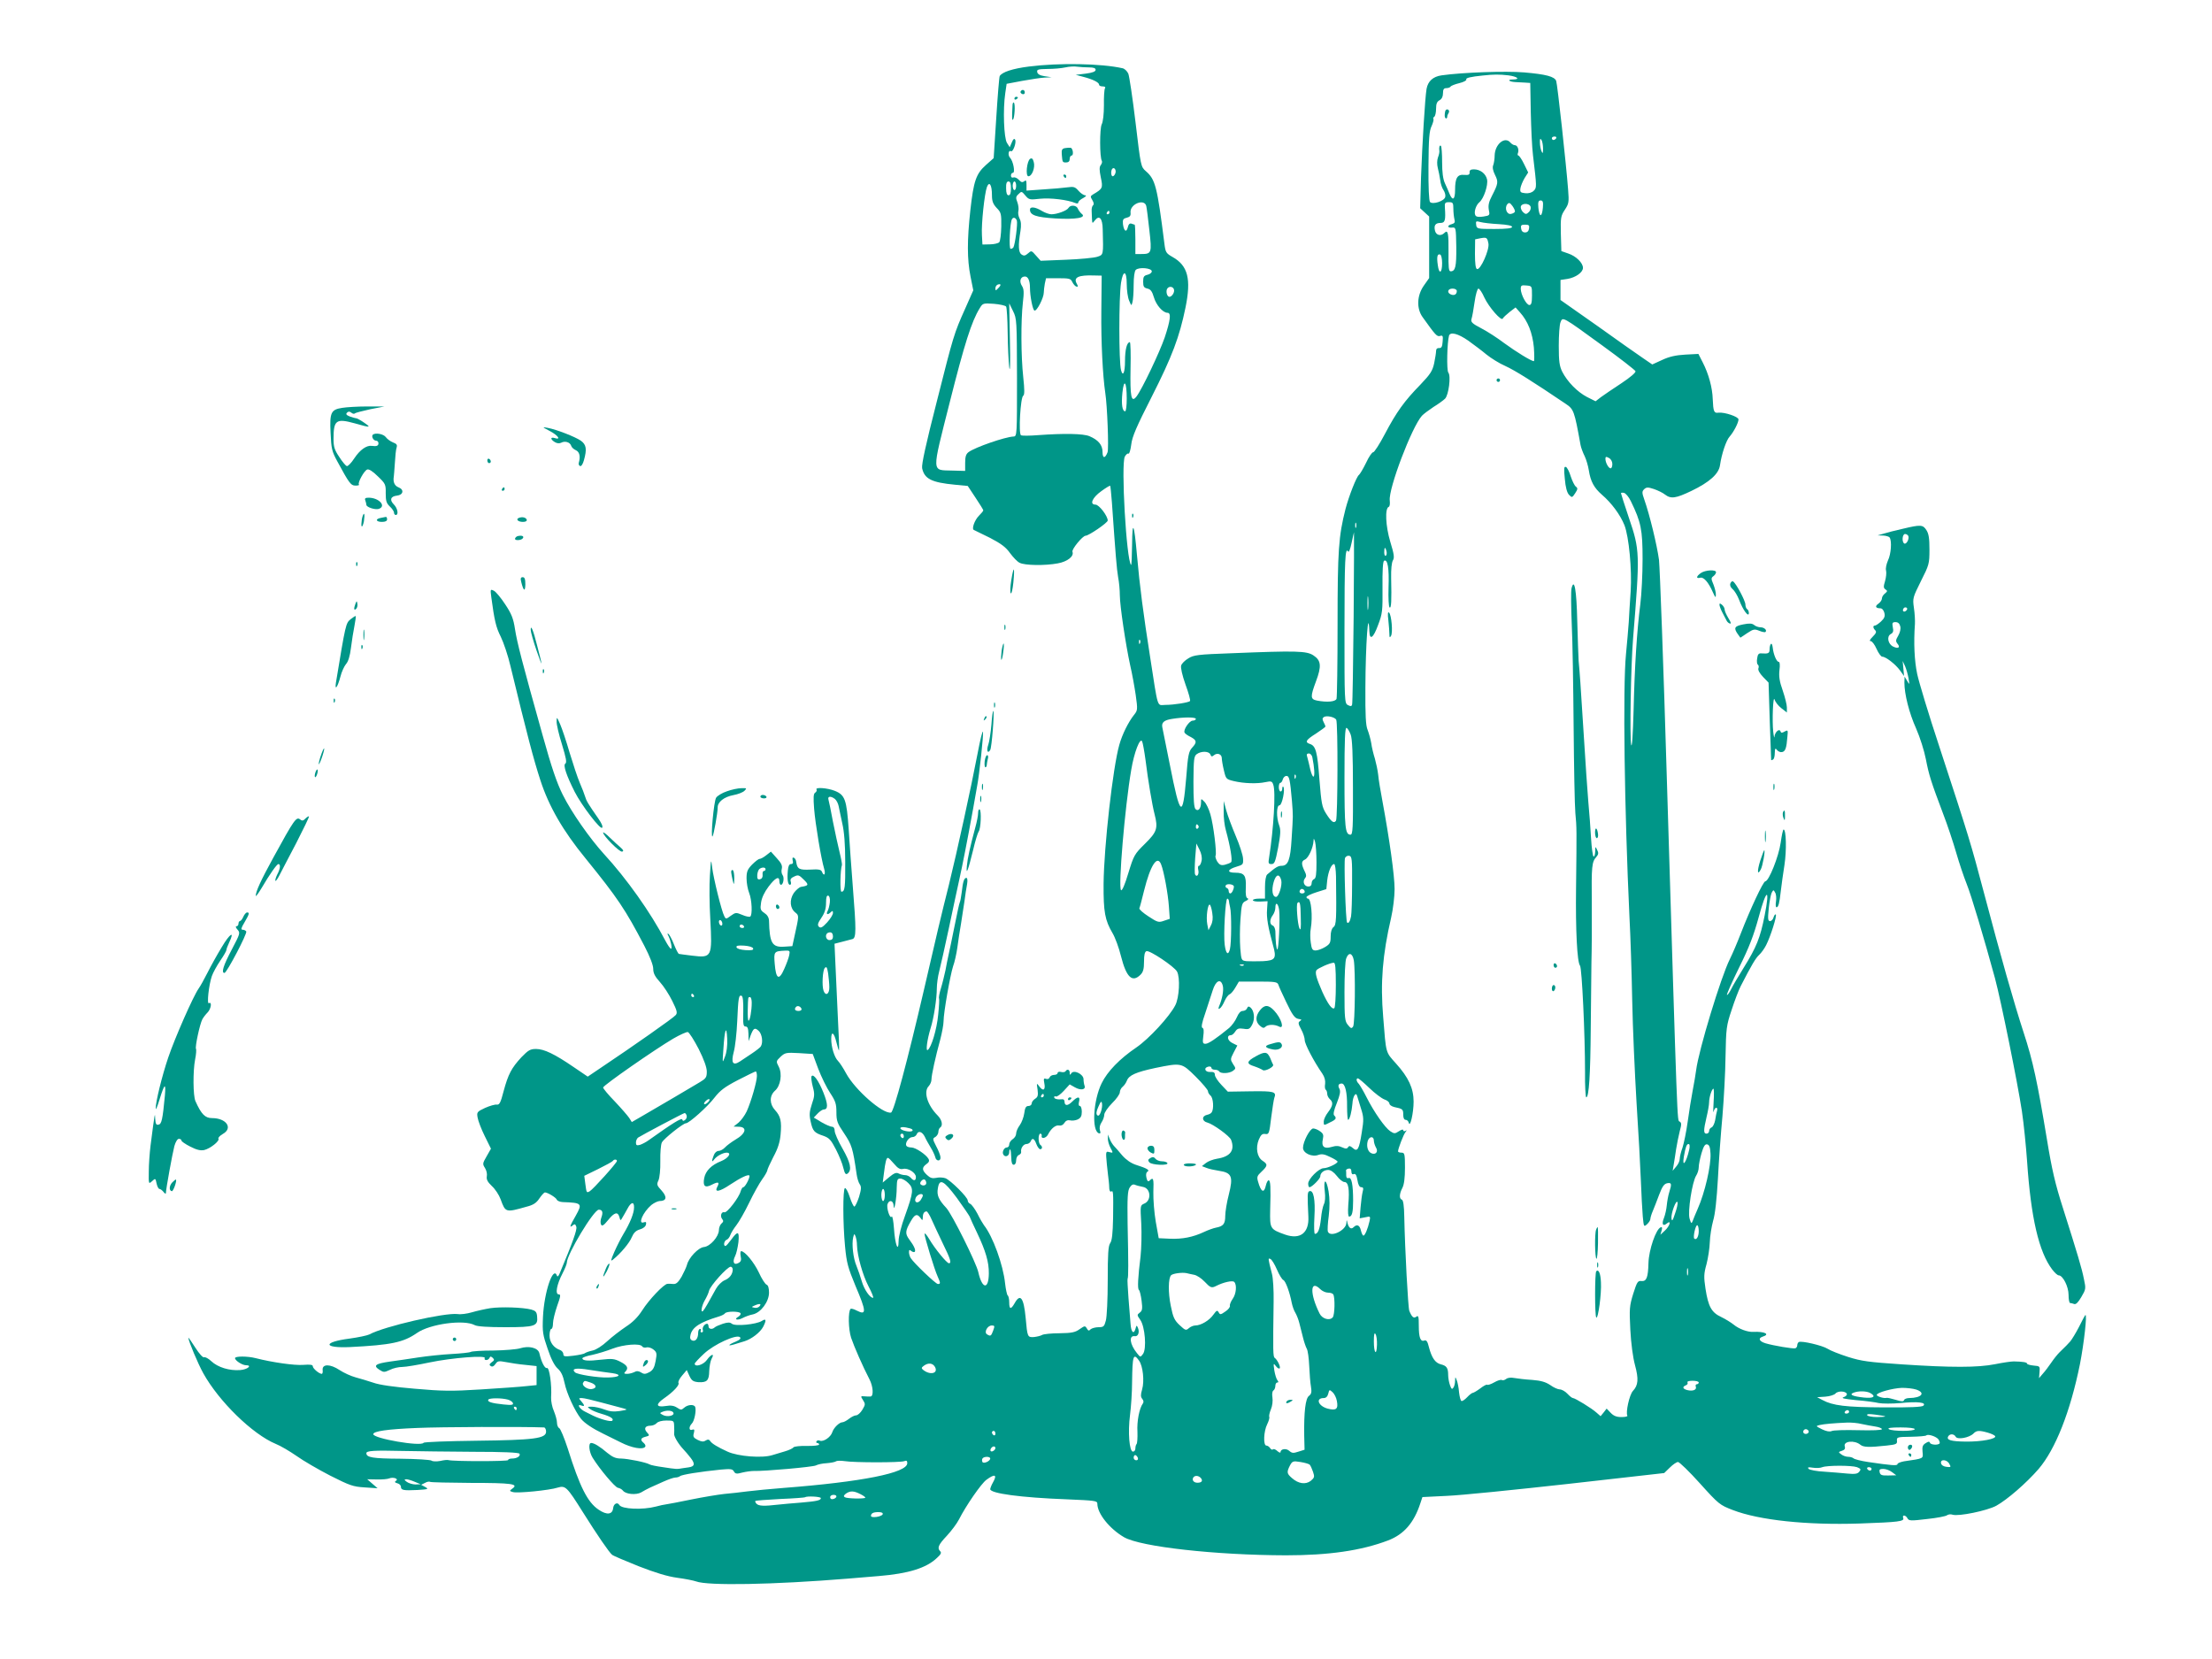 <?xml version="1.0" standalone="no"?>
<!DOCTYPE svg PUBLIC "-//W3C//DTD SVG 20010904//EN"
 "http://www.w3.org/TR/2001/REC-SVG-20010904/DTD/svg10.dtd">
<svg version="1.0" xmlns="http://www.w3.org/2000/svg"
 width="1280pt" height="960pt" viewBox="0 0 1280 960"
 preserveAspectRatio="xMidYMid meet">
<g transform="translate(0,960) scale(0.1,-0.1)"
fill="#009688" stroke="none">
<path d="M5954 9215 c-95 -12 -155 -32 -169 -55 -3 -5 -12 -114 -20 -242 l-15
-233 -45 -40 c-57 -51 -71 -92 -90 -262 -19 -174 -19 -283 1 -383 l16 -80 -46
-104 c-66 -147 -68 -155 -166 -543 -62 -242 -88 -361 -84 -382 13 -62 54 -83
191 -96 l73 -7 45 -68 c25 -37 45 -70 45 -73 0 -4 -11 -17 -25 -31 -26 -26
-44 -78 -29 -83 5 -2 47 -23 94 -46 65 -34 91 -54 115 -88 18 -24 42 -50 56
-56 29 -15 146 -17 220 -3 56 10 95 41 85 67 -6 14 59 93 76 93 18 0 128 75
128 88 0 26 -50 92 -71 92 -36 0 -18 41 34 78 26 19 49 33 51 31 2 -2 6 -44
10 -94 22 -315 28 -386 36 -434 6 -30 10 -77 10 -105 0 -60 34 -287 60 -406
11 -47 25 -124 32 -172 12 -85 11 -89 -10 -115 -33 -42 -68 -112 -85 -173 -37
-129 -89 -589 -91 -805 -1 -163 8 -210 52 -285 15 -25 37 -85 49 -134 31 -122
65 -154 113 -106 15 15 20 33 20 75 0 39 4 57 14 61 18 7 161 -89 177 -118 19
-35 13 -151 -10 -195 -33 -65 -152 -194 -225 -244 -96 -65 -168 -139 -201
-207 -49 -99 -59 -276 -16 -290 9 -3 11 2 6 17 -4 14 -1 31 9 46 9 13 16 34
16 45 0 11 20 41 45 66 25 24 45 53 45 63 0 10 7 25 16 32 9 7 20 23 25 36 12
31 52 49 164 73 152 31 152 31 234 -50 39 -39 71 -77 71 -84 0 -8 7 -19 15
-26 16 -13 20 -76 7 -96 -4 -7 -16 -13 -27 -15 -32 -7 -31 -37 2 -45 32 -8
129 -78 137 -100 23 -60 -4 -97 -81 -109 -24 -4 -53 -15 -65 -25 l-23 -18 26
-10 c14 -6 47 -13 73 -17 74 -11 83 -33 57 -136 -12 -46 -21 -102 -21 -125 0
-46 -11 -60 -54 -68 -15 -3 -46 -14 -69 -25 -64 -30 -125 -42 -197 -39 l-65 3
-17 95 c-9 52 -15 130 -14 172 3 78 0 88 -21 67 -9 -9 -14 -5 -19 16 -4 18 -2
30 6 35 15 9 -2 19 -68 40 -27 9 -55 28 -78 54 -19 23 -41 48 -49 56 -8 9 -19
27 -24 40 l-10 25 0 -23 c-1 -13 6 -37 15 -54 16 -30 16 -31 -6 -25 -22 6 -22
5 -15 -71 5 -42 9 -86 11 -97 1 -11 3 -30 3 -43 1 -13 6 -20 11 -17 12 8 13 0
11 -154 -2 -90 -6 -130 -17 -145 -11 -16 -14 -62 -14 -216 0 -107 -5 -212 -11
-232 -9 -34 -13 -38 -42 -38 -18 0 -39 -6 -46 -12 -10 -11 -14 -9 -22 5 -10
16 -12 16 -41 -4 -26 -19 -46 -23 -117 -24 -48 0 -93 -5 -101 -10 -8 -5 -30
-10 -47 -12 -37 -2 -38 -1 -48 112 -11 116 -31 142 -63 85 -22 -39 -32 -38
-32 4 0 19 -4 37 -9 40 -4 3 -11 35 -15 70 -11 107 -71 272 -122 336 -6 8 -24
38 -38 67 -15 28 -34 54 -42 57 -8 3 -14 12 -14 19 0 19 -99 117 -129 129 -14
5 -38 6 -54 2 -22 -4 -34 -1 -53 17 -30 28 -30 43 -3 63 15 10 18 19 12 30
-14 25 -75 66 -99 66 -13 0 -26 4 -29 10 -10 15 14 50 34 50 11 0 21 7 25 15
9 24 31 18 47 -12 7 -16 23 -44 35 -64 12 -19 23 -44 26 -55 5 -26 34 -25 30
1 -1 11 -12 39 -25 63 -21 41 -21 44 -4 53 9 6 17 19 17 29 0 10 5 22 10 25
18 11 11 45 -14 70 -60 60 -84 139 -51 171 8 9 15 25 15 37 0 26 24 134 51
232 10 39 19 86 19 105 0 50 38 265 55 318 9 24 20 74 25 110 5 37 14 99 21
137 6 39 15 97 20 130 4 33 11 77 15 98 4 23 2 37 -4 37 -13 0 -20 -21 -27
-84 -4 -28 -8 -53 -11 -57 -3 -5 -16 -66 -30 -136 -14 -70 -30 -146 -35 -168
-5 -22 -13 -62 -18 -90 -6 -27 -17 -74 -26 -103 -9 -29 -14 -56 -11 -60 2 -4
0 -46 -5 -93 -8 -86 -40 -192 -61 -205 -12 -8 -3 60 17 126 19 59 36 173 36
230 0 25 6 70 14 100 8 30 33 143 56 250 22 107 50 233 60 280 19 86 45 217
80 410 10 58 21 116 23 130 13 65 38 298 34 315 -2 11 -16 -45 -31 -125 -37
-194 -119 -569 -166 -760 -43 -170 -77 -314 -145 -610 -94 -405 -174 -705
-190 -708 -47 -10 -208 131 -260 227 -16 30 -37 62 -47 72 -21 21 -39 80 -39
127 0 48 16 39 30 -19 7 -27 13 -49 15 -47 2 2 -1 91 -7 198 -5 107 -11 245
-14 307 l-5 112 43 11 c24 6 51 13 61 16 22 7 22 51 2 302 -8 103 -19 253 -24
334 -12 171 -21 198 -81 222 -44 17 -115 22 -105 7 3 -6 -1 -13 -8 -18 -10 -6
-11 -27 -6 -93 7 -88 41 -291 58 -347 10 -33 -1 -47 -13 -17 -5 12 -19 15 -66
12 -64 -3 -76 3 -82 41 -1 14 -8 26 -15 28 -7 3 -9 -3 -6 -16 4 -14 1 -21 -10
-21 -10 0 -16 -12 -18 -37 -5 -50 0 -83 12 -83 6 0 8 8 5 18 -5 13 1 22 20 30
23 11 28 9 55 -18 31 -30 29 -35 -16 -42 -10 -2 -29 -18 -42 -36 -26 -40 -22
-88 10 -113 21 -17 21 -17 -5 -134 l-13 -60 -46 -3 c-71 -5 -86 20 -89 151 -1
18 -10 33 -27 44 -22 15 -25 21 -19 60 4 28 19 60 43 92 40 53 63 64 63 31 0
-11 4 -20 9 -20 14 0 21 43 9 57 -5 7 -8 23 -4 36 4 18 -3 33 -29 61 l-34 38
-27 -21 c-15 -12 -32 -21 -38 -21 -7 0 -26 -15 -44 -33 -27 -28 -32 -41 -32
-80 0 -26 7 -64 15 -84 16 -39 20 -129 6 -137 -5 -3 -26 1 -46 10 -36 15 -39
14 -66 -5 -27 -20 -29 -21 -38 -2 -15 27 -62 217 -70 281 -6 53 -7 51 -13 -45
-4 -55 -3 -168 2 -250 12 -224 10 -229 -105 -215 -39 5 -73 9 -76 10 -4 0 -17
25 -29 55 -12 31 -27 58 -32 61 -7 4 -7 0 0 -12 14 -28 23 -74 15 -74 -5 0
-19 21 -33 47 -85 163 -225 360 -355 501 -81 89 -188 241 -239 344 -34 68 -65
159 -116 343 -118 421 -148 537 -160 615 -9 60 -20 88 -56 142 -24 37 -53 72
-65 79 -22 11 -22 10 -16 -37 18 -134 27 -174 55 -229 16 -33 42 -109 56 -170
98 -404 133 -537 173 -660 49 -151 130 -292 262 -453 185 -228 230 -295 340
-506 32 -62 51 -111 51 -132 0 -26 10 -45 39 -77 21 -23 53 -72 71 -109 28
-56 31 -70 20 -82 -11 -15 -254 -185 -432 -304 l-77 -52 -81 55 c-111 76 -172
105 -218 105 -34 0 -45 -7 -85 -48 -57 -62 -76 -97 -103 -197 -17 -66 -24 -79
-39 -77 -10 2 -41 -7 -68 -19 -47 -22 -49 -25 -43 -57 3 -18 21 -66 41 -106
l36 -73 -25 -44 c-24 -41 -24 -45 -10 -67 9 -14 14 -35 11 -49 -3 -18 4 -32
29 -56 19 -17 42 -52 51 -77 28 -77 29 -77 149 -43 40 10 58 22 75 48 13 19
28 35 32 35 16 0 65 -30 69 -42 3 -7 18 -13 34 -14 112 -4 115 -8 76 -78 -35
-61 -39 -74 -18 -57 11 10 16 8 21 -8 5 -17 -20 -88 -97 -271 -6 -15 -13 -20
-15 -12 -22 60 -74 -94 -81 -238 -4 -88 -1 -104 27 -185 20 -60 40 -98 58
-114 20 -18 31 -41 40 -84 12 -59 58 -160 95 -207 20 -25 68 -57 128 -86 19
-9 65 -32 101 -50 64 -33 131 -45 143 -25 3 5 -1 14 -9 21 -22 18 -18 29 10
36 24 6 25 8 9 25 -20 22 -11 39 20 39 13 0 29 7 36 15 8 9 30 15 56 15 43 0
44 -1 45 -32 1 -18 1 -39 0 -45 -2 -14 24 -58 52 -88 11 -11 31 -35 45 -53 25
-33 22 -48 -13 -53 -5 -1 -21 -3 -35 -5 -33 -6 -35 -6 -113 6 -37 5 -72 12
-78 16 -20 12 -124 33 -165 34 -31 0 -49 8 -80 33 -42 36 -76 57 -93 57 -18 0
-12 -52 8 -85 43 -69 129 -170 146 -174 11 -2 24 -9 30 -17 16 -21 77 -26 105
-10 14 9 36 20 50 27 14 6 49 22 78 35 29 13 60 24 70 24 10 0 22 4 27 8 10 9
117 26 236 38 57 5 68 4 76 -11 8 -14 16 -15 49 -6 21 5 50 9 64 9 62 -2 343
23 361 32 11 6 39 12 62 13 23 2 48 6 55 11 6 4 29 4 50 1 53 -9 324 -9 345 0
13 5 17 2 17 -12 0 -56 -262 -108 -715 -143 -77 -6 -171 -15 -210 -20 -38 -5
-99 -12 -135 -15 -36 -4 -121 -18 -190 -32 -69 -14 -134 -27 -145 -28 -11 -1
-38 -7 -60 -13 -76 -20 -196 -15 -211 9 -11 19 -33 8 -36 -18 -4 -38 -37 -41
-84 -9 -64 43 -109 132 -179 355 -20 61 -42 114 -49 117 -7 3 -13 17 -13 32 0
15 -9 45 -18 67 -10 22 -17 58 -16 79 5 72 -10 175 -24 170 -12 -5 -32 33 -44
86 -8 31 -60 44 -111 28 -19 -6 -89 -12 -155 -13 -66 0 -125 -4 -131 -8 -7 -4
-56 -9 -110 -12 -55 -3 -142 -12 -194 -20 -52 -8 -126 -19 -164 -24 -84 -12
-98 -23 -61 -47 25 -16 28 -16 61 -1 19 10 51 17 72 17 20 0 91 12 157 26 129
27 332 43 320 25 -3 -6 0 -11 9 -11 8 0 16 6 19 13 4 9 7 9 18 0 11 -11 10
-15 -6 -26 -14 -11 -15 -16 -5 -22 9 -6 18 -1 27 12 12 18 19 19 61 11 26 -5
76 -13 112 -16 l65 -7 0 -55 0 -55 -60 -6 c-33 -4 -150 -12 -260 -19 -173 -11
-225 -10 -385 4 -119 10 -205 22 -240 35 -30 10 -77 24 -103 31 -26 7 -68 26
-92 42 -54 36 -101 36 -98 1 2 -13 -1 -23 -5 -23 -15 0 -52 31 -52 44 0 9 -15
11 -55 8 -50 -4 -178 14 -276 39 -47 12 -119 12 -119 0 0 -14 42 -41 63 -41
39 0 9 -25 -33 -28 -62 -5 -130 16 -167 51 -17 16 -36 26 -42 23 -6 -4 -28 20
-51 56 -22 35 -40 60 -40 57 0 -18 56 -151 86 -205 91 -164 285 -353 419 -409
28 -11 82 -43 121 -70 39 -28 127 -79 195 -114 113 -57 132 -64 199 -68 l75
-5 -30 26 -30 26 55 -1 c30 -1 63 2 72 6 24 10 58 -3 39 -14 -9 -6 -7 -10 8
-14 12 -3 21 -12 21 -20 0 -20 14 -23 95 -19 63 4 67 5 46 17 l-24 13 22 11
c12 7 25 9 30 6 5 -3 112 -5 238 -6 234 0 275 -6 239 -32 -19 -14 -19 -15 2
-21 25 -8 211 10 260 26 44 13 53 4 144 -141 86 -137 153 -234 170 -248 7 -6
76 -35 153 -66 98 -38 166 -59 224 -67 46 -6 95 -16 109 -21 67 -26 448 -19
877 16 33 3 114 10 180 15 171 14 276 46 338 106 21 19 26 29 18 37 -19 19
-12 37 38 90 27 29 58 71 70 94 41 81 129 208 159 230 50 37 64 30 37 -17 -8
-14 -14 -30 -15 -37 0 -25 177 -49 443 -59 164 -7 177 -8 177 -26 0 -56 70
-144 154 -193 96 -56 532 -104 937 -105 248 0 436 27 591 86 92 35 150 102
187 215 l12 36 142 7 c78 3 393 35 699 69 l558 63 33 32 c18 18 39 32 47 32 8
0 66 -56 127 -124 109 -121 115 -125 190 -154 153 -59 428 -88 733 -78 227 8
261 12 253 32 -7 20 14 18 25 -2 8 -15 20 -15 113 -4 57 6 109 16 116 22 7 5
21 7 32 3 34 -11 200 23 253 52 63 35 174 131 245 213 97 114 183 330 239 607
23 117 43 294 31 283 -3 -3 -20 -34 -37 -69 -18 -35 -41 -72 -50 -83 -18 -20
-22 -24 -63 -64 -12 -12 -33 -38 -47 -59 -14 -20 -35 -49 -48 -63 l-23 -27 3
35 c3 34 2 35 -34 38 -21 2 -38 7 -38 11 0 8 -24 12 -77 13 -16 0 -64 -7 -108
-16 -100 -20 -254 -20 -540 -1 -191 13 -232 18 -311 43 -50 16 -103 37 -118
47 -29 19 -152 48 -167 39 -5 -3 -9 -11 -9 -19 0 -7 -5 -15 -11 -17 -12 -4
-126 15 -173 29 -36 11 -44 29 -17 38 46 14 14 31 -54 28 -32 -2 -83 17 -113
42 -15 12 -47 32 -72 44 -56 26 -75 60 -91 164 -10 67 -10 86 6 142 9 35 18
93 19 127 1 35 10 90 19 123 12 39 21 125 28 245 5 102 17 264 26 360 8 96 17
253 18 347 3 162 5 179 35 268 17 53 41 116 53 139 62 121 87 163 107 181 12
11 30 36 40 56 26 51 63 169 56 177 -4 3 -9 -4 -13 -16 -3 -12 -12 -22 -20
-22 -13 0 -14 12 -8 73 4 39 12 81 17 91 10 18 11 18 20 1 6 -9 8 -32 5 -51
-3 -19 -2 -34 3 -34 11 0 17 23 25 95 4 33 13 101 21 150 13 85 10 205 -5 205
-4 0 -11 -35 -17 -77 -11 -78 -68 -222 -89 -223 -12 0 -88 -163 -141 -300 -20
-52 -49 -120 -64 -150 -52 -104 -180 -525 -195 -642 -3 -24 -12 -77 -20 -118
-8 -41 -21 -123 -29 -181 -8 -58 -22 -125 -30 -150 -9 -24 -16 -54 -16 -65 0
-12 -9 -32 -21 -45 l-20 -24 6 35 c3 19 10 60 14 90 5 30 14 77 21 104 11 40
11 49 -1 56 -14 10 -11 -75 -74 1995 -19 644 -40 1208 -45 1255 -11 83 -54
261 -85 349 -14 40 -14 47 -1 60 13 12 21 13 57 1 23 -8 52 -22 64 -32 34 -26
62 -22 152 21 106 51 159 99 166 149 9 64 36 145 56 166 23 26 51 80 51 99 0
16 -82 43 -116 39 -26 -4 -30 7 -33 78 -2 67 -24 147 -58 213 l-25 49 -76 -4
c-55 -3 -94 -12 -134 -31 l-57 -26 -54 37 c-30 20 -149 104 -265 187 l-212
149 0 58 0 58 40 6 c48 8 90 38 90 64 0 29 -40 68 -85 83 l-40 14 -3 101 c-2
93 0 103 23 138 23 35 25 43 19 118 -11 144 -62 611 -69 628 -10 25 -58 38
-185 49 -108 9 -359 0 -478 -17 -50 -7 -79 -34 -87 -78 -9 -52 -25 -320 -32
-511 l-5 -180 26 -24 26 -24 0 -178 0 -178 -31 -44 c-40 -57 -43 -132 -7 -182
75 -105 83 -114 101 -109 16 5 18 0 15 -33 -2 -29 -7 -38 -20 -37 -11 1 -18
-5 -18 -17 0 -10 -5 -42 -11 -71 -10 -45 -22 -63 -79 -123 -94 -96 -139 -159
-206 -286 -31 -59 -62 -107 -68 -106 -6 1 -25 -26 -41 -61 -17 -35 -36 -66
-41 -70 -14 -9 -58 -121 -78 -197 -40 -158 -46 -238 -46 -667 0 -229 -3 -423
-6 -432 -7 -17 -55 -21 -113 -10 -39 8 -39 22 -6 111 33 88 30 121 -14 150
-40 27 -100 28 -473 13 -196 -7 -221 -10 -252 -30 -19 -11 -38 -30 -41 -41 -4
-12 6 -56 25 -110 18 -49 30 -92 26 -96 -8 -8 -92 -22 -143 -22 -49 -1 -40
-31 -88 279 -38 242 -60 407 -76 590 -16 182 -27 205 -28 61 -1 -68 -3 -122
-6 -120 -27 28 -59 583 -36 627 7 12 16 20 21 17 5 -3 12 21 16 52 5 46 31
105 119 278 118 233 160 345 195 515 34 166 14 243 -75 293 -37 21 -41 27 -47
77 -42 331 -52 372 -108 420 -28 25 -29 27 -59 281 -17 141 -36 269 -42 283
-7 15 -22 29 -33 31 -123 28 -369 32 -542 10z m347 -5 c27 0 39 -4 39 -14 0
-10 -18 -17 -57 -22 l-58 -7 45 -12 c54 -14 90 -32 90 -45 0 -6 9 -10 21 -10
12 0 18 -4 13 -11 -4 -7 -7 -51 -6 -98 0 -50 -5 -96 -13 -111 -12 -25 -12
-191 1 -211 3 -6 0 -16 -6 -24 -9 -11 -9 -28 0 -72 13 -61 11 -65 -45 -98 -16
-10 -16 -13 -4 -33 9 -15 10 -25 4 -30 -5 -4 -9 -18 -8 -32 0 -14 2 -36 2 -50
2 -24 2 -24 16 -6 26 34 45 13 46 -51 4 -151 5 -147 -32 -159 -19 -6 -100 -14
-180 -17 l-147 -6 -27 30 c-26 30 -27 30 -46 13 -16 -14 -24 -16 -37 -7 -19
11 -21 54 -7 136 5 33 4 55 -5 72 -7 13 -10 33 -7 44 3 12 0 35 -6 51 -10 25
-9 33 7 47 17 17 18 17 39 -8 21 -25 25 -26 86 -19 60 6 159 -6 204 -25 10 -4
17 -3 17 4 0 6 12 17 28 25 16 9 21 15 11 16 -8 0 -26 12 -38 26 -20 23 -28
25 -64 20 -23 -3 -86 -9 -139 -12 l-98 -7 0 33 c0 26 -3 30 -13 21 -11 -8 -18
-6 -31 8 -10 11 -24 17 -32 14 -8 -3 -14 1 -14 11 0 9 5 16 11 16 15 0 2 68
-16 87 -14 14 -10 47 5 38 12 -7 33 52 24 67 -5 8 -11 4 -19 -16 l-12 -28 -16
25 c-18 28 -24 195 -10 287 l8 55 90 17 c50 9 108 18 130 19 l40 2 -40 6 c-27
4 -41 12 -43 24 -3 15 5 17 60 18 35 0 81 4 103 9 22 5 53 7 69 4 16 -2 46 -4
67 -4z m2427 -46 c54 -7 72 -24 25 -24 -34 0 -21 -13 15 -15 15 -1 41 -2 57
-3 l30 -2 3 -168 c2 -92 7 -205 13 -252 22 -184 22 -186 4 -204 -11 -11 -29
-16 -49 -14 -27 3 -31 6 -28 28 2 14 13 40 24 59 l21 33 -24 49 c-13 27 -28
49 -33 49 -4 0 -6 7 -2 15 7 20 -3 45 -19 45 -7 0 -18 7 -25 15 -32 38 -89 -9
-91 -74 0 -20 -4 -45 -8 -56 -6 -13 -2 -33 10 -57 20 -40 19 -50 -17 -120 -19
-36 -23 -56 -19 -81 7 -33 6 -34 -31 -40 -25 -4 -41 -2 -46 6 -11 17 2 60 23
77 25 21 51 98 44 132 -8 34 -40 58 -76 58 -19 0 -26 -5 -25 -17 1 -14 -6 -17
-31 -15 -40 4 -53 -18 -53 -87 0 -56 -14 -66 -32 -23 -6 15 -18 43 -27 62 -11
24 -16 63 -16 122 0 47 -3 90 -7 94 -8 7 -12 -10 -9 -30 1 -5 -2 -22 -8 -37
-6 -17 -6 -41 -1 -61 5 -18 11 -50 14 -70 2 -21 11 -47 19 -58 8 -12 13 -30
10 -40 -6 -24 -72 -45 -88 -29 -6 6 -10 84 -9 208 1 161 5 205 18 231 8 18 13
36 11 41 -3 4 -1 10 5 14 5 3 10 24 10 45 0 29 5 42 20 50 13 7 20 21 20 40 0
23 5 30 19 30 11 0 22 4 25 9 3 5 26 14 51 20 25 6 43 16 40 21 -5 9 25 16 95
23 65 7 95 7 148 1z m277 -364 c-3 -5 -10 -10 -16 -10 -5 0 -9 5 -9 10 0 6 7
10 16 10 8 0 12 -4 9 -10z m-76 -60 c0 -29 -2 -31 -9 -15 -5 11 -9 34 -9 50
-1 23 2 26 9 15 5 -8 9 -31 9 -50z m-2475 -143 c-3 -9 -10 -17 -15 -17 -11 0
-12 34 -2 44 11 11 24 -9 17 -27z m-604 -87 c0 -27 -4 -40 -14 -40 -9 0 -14
13 -14 40 -1 28 3 40 14 40 10 0 14 -12 14 -40z m30 15 c0 -14 -4 -25 -10 -25
-5 0 -10 11 -10 25 0 14 5 25 10 25 6 0 10 -11 10 -25z m-140 -54 c0 -35 6
-51 27 -74 26 -26 28 -34 27 -108 -1 -44 -6 -85 -12 -91 -6 -6 -31 -12 -54
-12 l-43 -1 -3 55 c-4 64 15 240 29 278 14 36 29 12 29 -47z m3188 -73 c-2
-24 -7 -43 -13 -43 -5 0 -11 19 -13 43 -3 33 0 42 13 42 13 0 16 -9 13 -42z
m-2295 10 c3 -13 11 -76 18 -141 15 -132 13 -137 -48 -137 l-33 0 0 85 c0 47
-2 85 -4 85 -2 0 -11 3 -19 6 -10 3 -17 -4 -21 -22 -8 -32 -23 -21 -28 20 -2
25 1 31 22 36 19 5 24 12 22 30 -5 49 80 83 91 38z m1777 -15 c0 -21 3 -48 6
-61 5 -18 2 -24 -15 -29 -28 -7 -27 -23 2 -20 22 2 22 0 24 -113 1 -113 -5
-140 -33 -140 -11 0 -13 23 -12 110 1 112 -3 133 -24 112 -20 -20 -47 -14 -54
12 -8 32 2 46 32 46 26 0 30 16 25 88 -2 28 1 32 24 32 22 0 25 -4 25 -37z
m356 -18 c-1 -5 -12 -11 -23 -13 -24 -4 -38 34 -21 56 10 11 15 10 30 -10 9
-13 16 -27 14 -33z m91 29 c3 -8 -1 -23 -10 -31 -13 -13 -19 -14 -31 -3 -9 7
-16 21 -16 31 0 24 48 26 57 3z m-2437 -34 c0 -5 -5 -10 -11 -10 -5 0 -7 5 -4
10 3 6 8 10 11 10 2 0 4 -4 4 -10z m-536 -46 c6 -16 -10 -139 -20 -156 -3 -4
-10 -8 -16 -8 -11 0 -4 153 8 172 8 13 21 9 28 -8z m2789 -21 c50 -3 77 -9 77
-16 0 -8 -31 -12 -103 -12 -99 0 -102 1 -105 24 -3 22 -1 23 25 16 15 -4 63
-10 106 -12z m175 -25 c-2 -15 -10 -23 -23 -23 -13 0 -21 8 -23 23 -3 18 1 22
23 22 22 0 26 -4 23 -22z m-235 -87 c7 -35 -46 -155 -66 -148 -8 2 -12 31 -12
88 l1 84 29 6 c38 7 41 5 48 -30z m-268 -114 c0 -59 -18 -66 -25 -11 -7 48 -3
67 14 61 6 -2 11 -24 11 -50z m-1680 -47 c0 -8 -11 -17 -25 -20 -21 -5 -25
-12 -25 -40 0 -28 4 -35 25 -40 18 -4 27 -16 37 -50 13 -45 52 -90 79 -90 22
0 17 -42 -16 -142 -29 -85 -131 -300 -164 -343 -30 -38 -37 -1 -34 163 2 83 0
152 -4 152 -17 0 -28 -43 -28 -109 0 -66 -12 -94 -23 -53 -13 46 -13 422 0
506 12 76 33 71 33 -7 0 -36 6 -79 14 -97 13 -31 13 -31 19 -9 4 13 7 58 7
100 0 46 5 80 12 87 18 18 93 11 93 -8z m-292 -230 c-2 -178 8 -374 23 -475
11 -69 21 -322 13 -342 -14 -37 -29 -37 -29 1 0 41 -24 70 -76 92 -36 15 -145
17 -297 6 -49 -4 -93 -4 -99 -1 -15 10 -3 220 13 229 8 6 8 33 0 109 -13 120
-14 325 -2 430 7 59 6 79 -5 96 -18 27 -9 55 17 55 18 0 29 -24 29 -65 0 -49
16 -129 26 -132 14 -5 54 74 54 104 0 11 3 35 6 52 l7 31 71 0 c64 0 72 -2 81
-22 6 -12 16 -24 23 -26 11 -3 12 0 2 18 -19 35 11 49 100 46 l45 -1 -2 -205z
m-596 133 c-15 -16 -17 -16 -17 -1 0 9 6 18 13 21 20 7 22 -2 4 -20z m3088
-43 c0 -42 -4 -55 -15 -55 -17 0 -49 59 -50 93 0 20 4 23 33 20 32 -3 32 -3
32 -58z m-2072 36 c7 -19 -17 -51 -31 -42 -13 8 -16 39 -5 49 11 12 31 8 36
-7z m1637 -10 c0 -19 -14 -28 -34 -20 -25 10 -19 34 9 34 15 0 25 -6 25 -14z
m159 -37 c26 -56 100 -141 107 -122 3 6 21 23 40 38 l34 26 25 -28 c46 -51 73
-119 81 -204 3 -43 3 -79 0 -79 -15 0 -104 55 -171 104 -38 29 -98 68 -133 86
-54 28 -62 37 -57 54 4 12 12 56 18 99 6 43 16 77 22 77 6 0 22 -23 34 -51z
m-2767 -53 c4 -6 8 -74 9 -151 1 -77 5 -167 9 -200 5 -37 7 22 4 155 l-4 215
22 -45 c22 -44 22 -55 23 -385 0 -333 0 -340 -20 -341 -49 -2 -222 -62 -260
-90 -15 -11 -20 -26 -20 -62 l0 -47 -74 2 c-122 4 -121 -24 -15 396 85 337
126 467 173 543 18 30 20 30 82 26 35 -3 67 -10 71 -16z m3451 -226 c102 -74
188 -141 191 -148 3 -7 -29 -35 -82 -70 -48 -31 -101 -68 -118 -80 l-31 -24
-50 25 c-55 29 -112 86 -143 146 -16 33 -20 59 -20 150 0 60 4 121 10 136 13
33 8 36 243 -135z m-777 29 c32 -23 80 -59 105 -80 26 -21 75 -52 110 -67 55
-25 157 -89 348 -218 48 -32 51 -40 87 -239 3 -16 14 -45 24 -65 9 -19 20 -56
24 -82 10 -64 30 -101 76 -141 55 -47 106 -116 130 -176 26 -67 44 -256 36
-384 -4 -56 -9 -136 -11 -177 -3 -41 -10 -124 -16 -185 -19 -193 -9 -900 20
-1520 6 -110 13 -328 16 -485 3 -157 15 -422 25 -590 11 -168 22 -370 25 -450
3 -80 8 -173 11 -208 6 -62 6 -63 25 -46 10 9 19 23 19 30 0 7 6 28 14 46 8
18 24 61 37 95 18 47 28 62 46 66 26 5 28 -3 12 -53 -6 -19 -12 -53 -14 -75
-2 -22 -9 -54 -16 -72 -15 -36 -7 -52 16 -33 28 23 18 -14 -11 -41 l-26 -24 7
24 c5 16 3 22 -5 19 -27 -9 -69 -130 -71 -207 -2 -82 -11 -106 -39 -104 -23 3
-27 -4 -49 -73 -22 -71 -23 -87 -17 -208 4 -78 15 -161 27 -205 22 -81 19
-117 -12 -150 -20 -21 -43 -125 -32 -143 2 -5 -13 -8 -35 -8 -28 0 -45 7 -62
25 l-23 24 -17 -22 -18 -22 -24 21 c-26 24 -124 84 -136 84 -5 0 -19 11 -32
25 -13 14 -33 25 -44 25 -11 0 -36 11 -55 25 -27 18 -54 26 -105 30 -38 2 -85
8 -103 11 -20 4 -39 2 -48 -6 -8 -6 -19 -9 -24 -6 -5 4 -25 -2 -44 -13 -19
-11 -38 -17 -41 -14 -3 3 -21 -6 -40 -21 -19 -14 -39 -26 -44 -26 -4 0 -19
-11 -32 -25 -13 -14 -28 -24 -33 -22 -5 1 -11 24 -14 50 -2 26 -8 57 -13 69
-9 23 -9 23 -10 -2 0 -14 -4 -32 -10 -40 -7 -11 -11 -9 -19 13 -6 16 -11 43
-11 60 0 41 -9 54 -42 62 -33 8 -53 38 -69 98 -8 34 -15 44 -26 40 -23 -9 -33
16 -33 86 0 52 -2 61 -14 52 -15 -12 -26 -3 -41 34 -7 19 -25 349 -29 544 -1
64 -6 96 -14 99 -16 5 -15 34 3 68 10 19 15 58 15 117 0 80 -2 87 -20 87 -11
0 -20 3 -20 8 0 15 32 98 43 111 9 12 9 13 0 7 -7 -4 -13 -2 -13 4 0 6 -10 4
-25 -6 -23 -15 -27 -15 -50 0 -30 20 -93 109 -137 196 -18 36 -39 71 -45 78
-15 15 -17 32 -5 32 4 0 34 -25 66 -56 32 -31 71 -60 87 -66 16 -5 29 -16 29
-24 0 -7 12 -16 28 -20 49 -10 52 -13 52 -44 0 -19 5 -30 14 -30 8 0 16 -8 18
-17 8 -32 28 59 28 122 0 77 -29 140 -102 221 -61 68 -57 54 -74 269 -17 199
-4 360 46 575 11 48 20 122 20 165 0 78 -30 291 -70 507 -11 59 -23 128 -25
155 -3 26 -12 68 -19 93 -8 25 -18 65 -21 89 -4 24 -14 59 -21 77 -11 25 -14
85 -13 246 1 250 17 473 23 324 2 -53 23 -38 50 36 26 68 27 83 26 219 -1 95
2 149 9 154 21 12 30 -44 26 -154 -2 -62 1 -113 6 -116 10 -7 12 39 9 171 -1
49 3 89 10 101 10 16 7 36 -15 108 -27 90 -32 194 -9 202 6 2 8 18 6 37 -8 68
127 424 186 490 9 10 40 33 67 51 28 17 58 39 67 48 21 21 35 132 19 151 -11
13 -7 176 4 214 8 23 52 12 111 -29z m-1976 -336 c0 -40 -4 -73 -9 -73 -17 0
-23 41 -16 108 9 85 25 63 25 -35z m2810 -378 c0 -14 -4 -25 -10 -25 -12 0
-30 33 -30 55 0 13 4 14 20 5 12 -6 20 -21 20 -35z m107 -215 c59 -121 68
-165 68 -335 0 -88 -6 -205 -13 -260 -20 -157 -33 -360 -39 -615 -4 -142 -9
-221 -14 -200 -9 43 -2 456 11 615 40 495 40 510 -25 701 -25 74 -45 137 -45
140 0 3 8 4 17 2 10 -2 28 -23 40 -48z m-1590 -152 c-3 -7 -5 -2 -5 12 0 14 2
19 5 13 2 -7 2 -19 0 -25z m-14 -520 c-3 -271 -6 -499 -9 -506 -3 -10 -9 -10
-24 -2 -20 10 -20 20 -20 433 0 409 4 484 21 456 4 -8 12 11 20 49 7 34 14 62
14 62 1 0 0 -222 -2 -492z m190 382 c3 -11 1 -23 -4 -26 -5 -3 -9 6 -9 20 0
31 6 34 13 6z m-106 -332 c-2 -18 -4 -4 -4 32 0 36 2 50 4 33 2 -18 2 -48 0
-65z m-1320 -200 c-3 -8 -6 -5 -6 6 -1 11 2 17 5 13 3 -3 4 -12 1 -19z m1135
-442 c11 -16 9 -568 -1 -585 -12 -18 -27 -7 -58 42 -23 37 -27 58 -38 197 -12
160 -21 194 -55 205 -31 10 -24 23 35 60 30 20 55 38 55 41 0 3 -5 15 -11 26
-8 16 -8 22 2 29 16 10 61 0 71 -15z m-812 4 c0 -5 -8 -10 -18 -10 -20 0 -57
-55 -47 -70 3 -6 19 -17 36 -25 35 -19 36 -31 7 -62 -19 -21 -24 -42 -34 -175
-20 -238 -35 -226 -94 74 -22 112 -42 210 -44 219 -6 28 10 42 56 49 67 11
138 11 138 0z m896 -91 c9 -24 13 -116 13 -306 1 -233 -1 -273 -14 -273 -31 0
-35 39 -35 330 0 220 3 291 12 288 6 -2 17 -20 24 -39z m-1187 -149 c14 -115
39 -262 52 -311 21 -82 14 -103 -55 -171 -62 -61 -65 -67 -97 -171 -19 -64
-36 -104 -42 -98 -17 17 22 480 59 696 17 102 51 189 63 165 4 -8 13 -58 20
-110z m375 34 c5 -13 9 -14 21 -4 19 16 45 6 45 -17 0 -10 5 -41 12 -70 12
-51 13 -52 58 -63 59 -14 136 -16 182 -6 34 7 39 6 46 -15 15 -39 2 -255 -24
-420 -6 -35 -4 -39 14 -39 17 0 22 12 38 95 14 78 16 102 6 129 -17 46 -16
116 2 116 15 0 34 95 22 107 -3 4 -6 -1 -6 -10 0 -10 -4 -17 -10 -17 -5 0 -10
11 -10 25 0 14 4 25 9 25 5 0 11 9 14 20 3 11 12 20 21 20 17 0 21 -20 32
-145 7 -91 7 -76 -2 -220 -7 -120 -20 -155 -58 -155 -20 0 -34 -8 -83 -50 -8
-7 -13 -36 -13 -75 l0 -65 -35 0 c-19 0 -35 -4 -35 -9 0 -6 19 -9 43 -8 l42 2
-3 -48 c-4 -47 6 -103 34 -205 22 -78 15 -90 -59 -94 -34 -1 -76 -1 -93 0 -31
4 -31 4 -37 75 -3 40 -3 115 1 167 6 86 9 96 30 106 15 7 19 13 11 16 -9 3
-12 22 -10 62 3 70 -8 86 -61 86 -51 0 -46 19 8 35 37 11 39 13 37 47 -1 20
-20 79 -42 130 -22 52 -47 119 -55 148 l-15 55 0 -61 c-1 -33 5 -83 13 -110
25 -90 39 -175 30 -183 -5 -5 -21 -11 -36 -15 -22 -5 -31 -1 -44 18 -8 14 -13
29 -10 34 8 14 -12 179 -30 240 -8 29 -24 62 -34 72 -20 20 -20 20 -20 -2 0
-36 -16 -56 -32 -40 -9 9 -12 54 -12 159 1 130 3 147 19 159 26 19 71 18 79
-2z m590 -16 c12 -60 15 -107 7 -112 -4 -3 -13 16 -19 42 -6 26 -13 57 -17 70
-6 16 -3 22 9 22 8 0 18 -10 20 -22z m-97 -120 c-3 -8 -6 -5 -6 6 -1 11 2 17
5 13 3 -3 4 -12 1 -19z m-2666 -121 c9 -7 19 -26 22 -42 3 -17 13 -61 21 -100
11 -47 17 -120 17 -222 1 -148 -2 -173 -22 -173 -9 0 -7 126 3 155 1 6 -5 39
-14 75 -9 36 -26 115 -38 175 -11 61 -23 118 -26 128 -6 20 13 22 37 4z m2104
-156 c3 -5 1 -12 -5 -16 -5 -3 -10 1 -10 9 0 18 6 21 15 7z m683 -211 c0 -70
-3 -93 -14 -97 -8 -3 -14 -14 -14 -24 0 -12 -7 -19 -19 -19 -24 0 -35 28 -20
47 9 10 9 20 1 36 -23 47 -23 63 -1 73 21 9 48 69 50 109 0 16 3 14 9 -7 4
-14 8 -67 8 -118z m-665 9 c-3 -16 -10 -29 -15 -29 -6 0 -7 -11 -4 -24 6 -25
-8 -45 -18 -27 -4 5 -3 48 0 95 l7 85 18 -36 c11 -22 16 -46 12 -64z m871
-134 c0 -88 -3 -173 -6 -188 -6 -30 -15 -43 -23 -35 -8 8 -19 354 -12 373 4 9
15 15 24 13 16 -3 18 -18 17 -163z m-1105 113 c16 -40 40 -170 45 -244 l5 -71
-33 -11 c-31 -11 -37 -10 -90 25 -31 20 -55 41 -53 47 3 6 15 52 27 101 37
149 77 210 99 153z m1012 -70 c3 -250 2 -281 -15 -293 -10 -8 -16 -27 -16 -54
0 -36 -4 -44 -32 -61 -18 -11 -43 -20 -55 -20 -18 0 -23 7 -28 45 -4 25 -4 62
0 82 12 69 2 173 -16 173 -5 0 -9 4 -9 9 0 5 26 18 58 28 l57 18 5 50 c6 52
24 95 40 95 6 0 10 -33 11 -72z m-3301 42 c0 -5 -4 -10 -10 -10 -5 0 -9 -10
-7 -22 1 -14 -4 -23 -15 -26 -14 -3 -17 3 -16 25 1 15 7 31 13 35 15 11 35 10
35 -2z m2984 -63 c7 -29 -14 -97 -30 -97 -21 0 -27 39 -14 85 13 46 33 52 44
12z m-274 -37 c0 -17 -12 -40 -21 -40 -5 0 -9 6 -9 14 0 8 -5 16 -12 18 -6 2
-8 9 -5 15 8 12 47 6 47 -7z m410 -31 c0 -5 -7 -9 -15 -9 -15 0 -20 12 -9 23
8 8 24 -1 24 -14z m2661 -138 c-25 -127 -47 -182 -121 -301 -29 -47 -62 -102
-72 -123 -11 -22 -22 -37 -25 -34 -2 3 29 74 71 159 58 117 84 185 113 291 45
168 67 173 34 8z m-5409 78 c-2 -19 -8 -42 -13 -51 -11 -20 1 -24 19 -6 9 9
12 8 12 -5 0 -10 -15 -34 -34 -55 -27 -29 -37 -34 -47 -25 -10 10 -7 21 14 52
20 29 27 54 27 87 0 32 4 44 13 41 7 -2 11 -17 9 -38z m2309 9 c0 -7 4 -24 7
-38 9 -33 8 -207 -1 -243 -10 -38 -23 -27 -30 25 -8 57 4 268 15 268 4 0 8 -6
9 -12z m416 -95 c2 -66 0 -82 -8 -64 -11 27 -19 138 -11 146 14 14 18 -2 19
-82z m-512 23 c5 -30 2 -52 -8 -71 l-14 -28 -7 35 c-8 42 3 120 15 113 4 -3
11 -25 14 -49z m387 17 c6 -50 -3 -235 -11 -227 -6 5 -10 47 -11 106 -1 14 -7
29 -15 32 -19 7 -19 35 0 60 8 11 15 30 15 43 0 38 17 26 22 -14z m-3222 -79
c0 -8 -4 -12 -10 -9 -5 3 -10 13 -10 21 0 8 5 12 10 9 6 -3 10 -13 10 -21z
m125 -14 c3 -5 -1 -10 -9 -10 -9 0 -16 5 -16 10 0 6 4 10 9 10 6 0 13 -4 16
-10z m515 -61 c0 -12 -7 -19 -20 -19 -22 0 -29 35 -7 43 18 6 27 -2 27 -24z
m-462 -67 c3 -10 -8 -12 -44 -10 -28 2 -49 8 -52 16 -3 10 8 12 44 10 28 -2
49 -8 52 -16z m209 -39 c-3 -16 -16 -51 -29 -80 -30 -69 -48 -59 -55 30 -6 71
-4 73 61 76 26 1 28 -1 23 -26z m3267 -30 c10 -62 7 -367 -4 -383 -9 -13 -13
-12 -30 9 -18 21 -20 38 -20 191 0 93 4 180 10 194 14 38 36 32 44 -11z m-104
-142 c0 -72 -4 -132 -9 -135 -13 -9 -37 24 -69 94 -34 78 -44 111 -34 126 8
11 79 43 100 43 9 1 12 -31 12 -128z m-533 113 c-3 -3 -12 -4 -19 -1 -8 3 -5
6 6 6 11 1 17 -2 13 -5z m-2398 -126 c1 -40 -21 -54 -33 -22 -11 28 -6 120 7
133 10 10 13 4 19 -31 3 -24 7 -60 7 -80z m2277 7 c6 -24 -3 -75 -22 -119 -5
-14 -4 -17 5 -11 7 4 19 23 27 42 8 18 21 36 29 39 8 3 23 21 34 40 l20 34
111 0 c96 0 111 -2 117 -17 3 -10 23 -55 45 -100 36 -76 50 -95 71 -99 4 -1
10 -2 15 -3 4 -1 1 -5 -6 -10 -11 -7 -10 -16 7 -47 12 -21 21 -50 21 -63 0
-22 52 -122 102 -194 13 -19 18 -40 16 -58 -3 -17 -1 -32 4 -35 4 -3 8 -13 8
-23 0 -10 7 -24 15 -31 21 -18 19 -38 -10 -76 -14 -18 -25 -42 -25 -53 0 -25
-1 -25 38 -5 34 16 38 24 22 40 -6 6 -1 31 16 72 18 46 22 67 15 81 -11 19 -6
31 13 31 20 0 32 -52 31 -132 0 -43 3 -78 6 -78 9 0 21 47 25 94 2 41 20 70
27 45 2 -8 12 -40 22 -72 17 -52 17 -66 5 -140 -15 -98 -25 -115 -52 -90 -15
13 -21 14 -27 5 -6 -10 -13 -11 -35 -1 -19 9 -35 10 -61 2 -43 -13 -60 2 -50
46 5 23 2 32 -17 45 -12 9 -30 16 -39 16 -19 0 -59 -77 -59 -112 0 -31 52 -55
89 -41 20 7 36 4 68 -12 24 -11 43 -23 43 -27 0 -11 -57 -38 -81 -38 -27 0
-89 -62 -89 -89 0 -12 3 -21 8 -21 14 1 62 49 62 63 0 20 21 37 46 37 14 0 33
-13 50 -35 14 -19 34 -35 44 -35 23 0 30 -42 22 -132 -3 -44 -1 -68 5 -68 17
0 23 26 23 93 0 91 -9 137 -26 130 -9 -3 -14 2 -14 16 0 12 0 24 -1 29 0 4 7
8 15 10 10 2 16 -4 16 -17 0 -13 5 -19 14 -15 10 4 16 -6 21 -35 4 -27 12 -41
22 -41 12 0 14 -6 8 -27 -4 -16 -9 -56 -12 -90 l-5 -63 32 6 c30 7 31 6 25
-22 -10 -45 -27 -84 -35 -84 -5 0 -11 14 -15 30 -7 31 -23 38 -43 18 -14 -14
-28 -3 -35 27 -4 19 -5 18 -6 -2 -2 -43 -93 -86 -107 -50 -3 8 -1 49 5 91 6
52 6 99 -1 142 -13 76 -31 76 -22 0 4 -32 2 -61 -5 -74 -6 -12 -14 -49 -17
-84 -7 -61 -17 -88 -35 -88 -5 0 -6 43 -3 98 6 100 -5 158 -29 149 -12 -4 -12
-20 -6 -147 5 -94 -47 -135 -135 -104 -87 31 -88 34 -86 142 4 133 2 172 -9
172 -5 0 -12 -13 -16 -30 -10 -47 -28 -39 -45 22 -8 27 -6 34 20 58 36 34 37
43 6 63 -32 21 -41 75 -22 122 12 28 20 36 38 33 21 -3 23 3 34 96 7 54 15
105 18 113 14 36 -2 40 -137 38 l-132 -2 -37 39 c-21 22 -38 48 -38 58 0 14
-7 18 -27 17 -31 -2 -40 25 -10 31 9 2 17 -1 17 -7 0 -6 9 -11 19 -11 11 0 23
-4 26 -10 9 -14 58 -12 79 3 18 13 18 15 1 40 -16 26 -16 28 4 67 l21 40 -30
15 c-29 15 -33 45 -6 45 6 0 17 10 24 21 11 17 20 20 48 16 30 -5 36 -2 50 24
17 33 12 80 -10 99 -10 8 -15 7 -20 -5 -3 -8 -14 -15 -25 -15 -12 0 -24 -13
-34 -37 -9 -21 -29 -48 -44 -61 -73 -60 -120 -92 -137 -92 -16 0 -18 5 -13 44
4 29 3 46 -5 48 -8 3 -3 30 16 84 14 43 34 103 43 132 18 59 48 72 59 27z
m-3061 -55 c3 -5 1 -10 -4 -10 -6 0 -11 5 -11 10 0 6 2 10 4 10 3 0 8 -4 11
-10z m286 -93 c-2 -73 0 -87 13 -87 12 0 16 -11 17 -42 l1 -43 11 32 c17 44
24 49 47 28 20 -18 27 -69 12 -91 -4 -6 -27 -24 -51 -40 -24 -16 -55 -37 -69
-46 -41 -27 -53 -9 -36 55 8 29 17 108 20 177 6 138 9 153 25 148 8 -3 11 -33
10 -91z m49 51 c0 -47 -11 -108 -19 -104 -3 2 -5 30 -4 63 2 75 1 73 13 73 6
0 10 -15 10 -32z m288 -36 c2 -7 -6 -12 -17 -12 -21 0 -27 11 -14 24 9 9 26 2
31 -12z m-443 -277 c-15 -40 -15 -40 -9 45 7 113 18 143 22 60 2 -41 -3 -80
-13 -105z m-152 45 c31 -62 47 -107 47 -131 0 -33 -5 -40 -40 -61 -21 -13 -88
-52 -147 -87 -59 -35 -139 -81 -178 -104 l-69 -40 -15 24 c-9 13 -46 56 -83
95 -38 39 -68 75 -68 81 0 12 299 220 406 283 38 22 76 39 84 38 8 -2 36 -46
63 -98z m692 -115 c18 -47 49 -110 69 -140 31 -47 36 -63 36 -111 0 -51 5 -64
45 -123 44 -66 50 -84 72 -236 3 -22 11 -48 18 -58 10 -14 9 -29 -4 -73 -10
-30 -22 -55 -27 -56 -5 0 -17 25 -27 56 -10 31 -23 54 -28 51 -12 -8 -12 -203
1 -338 9 -95 17 -123 60 -227 64 -150 65 -173 8 -144 -17 9 -32 13 -36 10 -15
-16 -13 -117 3 -167 18 -53 68 -167 106 -240 22 -42 25 -98 7 -100 -7 -1 -23
0 -36 1 -22 2 -23 1 -8 -22 14 -22 14 -26 -4 -56 -11 -18 -27 -32 -36 -32 -9
0 -27 -9 -41 -20 -14 -11 -31 -20 -38 -20 -18 0 -51 -32 -59 -58 -9 -28 -50
-56 -71 -49 -8 4 -17 2 -20 -3 -4 -6 -1 -10 4 -10 6 0 11 -4 11 -9 0 -5 -32
-9 -70 -8 -40 1 -74 -3 -78 -8 -4 -6 -27 -17 -52 -24 -25 -7 -56 -17 -70 -21
-58 -19 -199 -8 -260 20 -55 25 -92 47 -100 61 -7 10 -14 11 -27 3 -12 -8 -24
-7 -46 4 -24 12 -28 19 -22 39 5 20 3 24 -9 20 -20 -8 -21 16 -3 35 15 14 27
75 20 96 -6 17 -43 15 -64 -4 -16 -14 -19 -14 -42 1 -17 11 -36 14 -64 9 -57
-9 -61 9 -11 44 55 38 92 78 84 90 -3 6 6 25 21 42 l27 32 15 -33 c13 -28 22
-34 51 -37 51 -3 63 9 64 64 1 27 7 59 14 72 19 33 -3 27 -28 -8 -20 -28 -70
-43 -70 -21 0 4 24 30 53 57 58 55 190 115 209 96 7 -7 0 -15 -26 -26 -44 -18
-48 -28 -6 -15 17 5 43 13 59 18 41 13 90 51 107 83 20 39 18 51 -8 34 -32
-20 -154 -32 -173 -16 -11 9 -23 9 -52 0 -21 -7 -42 -16 -47 -21 -15 -14 -36
-10 -36 6 0 8 -4 15 -8 15 -15 0 -30 -22 -25 -36 3 -8 0 -14 -7 -14 -6 0 -8 5
-5 10 3 6 1 10 -4 10 -6 0 -11 -10 -11 -22 0 -33 -15 -52 -34 -45 -12 5 -15
14 -10 34 11 43 55 72 161 104 18 5 35 14 38 19 8 13 82 13 90 1 3 -6 -3 -14
-12 -20 -29 -16 -7 -24 24 -8 15 8 42 18 59 21 47 10 94 74 94 126 0 26 -5 43
-14 46 -8 3 -29 35 -45 71 -28 59 -81 123 -102 123 -5 0 -6 -13 -3 -29 5 -23
2 -32 -14 -40 -26 -14 -35 7 -18 41 7 13 15 49 19 80 6 65 -3 68 -43 13 -14
-19 -28 -35 -32 -35 -14 0 -8 31 7 36 8 3 17 15 21 27 4 12 20 38 35 57 15 19
49 78 74 130 25 52 59 113 75 135 16 22 29 45 30 52 0 6 16 41 35 78 26 48 38
85 42 130 7 77 0 106 -32 141 -33 36 -33 83 -1 112 33 28 44 98 22 140 -16 30
-15 32 11 57 26 24 33 25 107 21 l79 -5 32 -86z m-355 -41 c0 -32 -33 -147
-59 -205 -11 -23 -32 -52 -47 -65 l-29 -23 27 -1 c54 0 46 -39 -17 -75 -23
-14 -50 -34 -60 -45 -10 -11 -27 -20 -37 -20 -11 0 -23 -11 -28 -26 -13 -34
-12 -43 3 -23 15 20 51 39 72 39 31 0 10 -32 -32 -49 -56 -22 -90 -56 -98 -98
-9 -48 5 -59 45 -38 37 19 46 15 30 -14 -17 -33 14 -27 75 14 62 41 103 60
111 53 7 -8 -24 -68 -35 -68 -5 0 -11 -11 -15 -23 -9 -36 -79 -127 -94 -122
-17 6 -27 -22 -13 -39 8 -10 8 -16 -4 -26 -8 -7 -15 -24 -15 -39 -1 -37 -50
-93 -86 -97 -33 -3 -89 -62 -99 -104 -4 -14 -18 -44 -31 -68 -19 -32 -31 -43
-47 -42 -12 1 -28 2 -35 1 -21 -2 -107 -92 -146 -154 -25 -39 -55 -69 -94 -94
-31 -21 -80 -58 -108 -84 -29 -27 -65 -50 -85 -54 -19 -4 -38 -11 -44 -15 -5
-5 -36 -11 -67 -15 -50 -6 -58 -5 -58 9 0 9 -8 19 -17 23 -39 13 -63 46 -63
85 0 21 5 38 10 38 6 0 10 15 10 33 0 17 11 62 24 100 20 56 22 67 9 67 -22 0
-11 58 22 121 14 27 25 55 25 62 0 48 156 307 185 307 21 0 26 -15 15 -45 -6
-15 -6 -33 -2 -41 6 -11 15 -6 41 26 36 45 56 50 65 18 6 -23 7 -23 18 -3 7
11 19 33 28 49 21 41 40 45 39 9 0 -33 -23 -90 -61 -153 -15 -25 -39 -72 -53
-104 -21 -49 -23 -57 -8 -45 44 35 96 97 109 130 11 25 23 38 47 45 19 5 33
17 35 28 3 14 0 17 -12 13 -37 -14 -6 58 43 100 15 12 36 22 47 23 41 0 46 23
13 60 -28 30 -30 36 -19 59 7 15 12 63 11 113 -1 48 3 96 9 107 11 22 123 111
139 111 18 0 126 96 166 149 32 41 58 61 135 101 52 27 98 49 103 50 4 0 7
-12 7 -26z m5536 -151 c-3 -43 -3 -68 0 -55 3 12 10 22 15 22 6 0 8 -8 5 -17
-3 -10 -8 -35 -11 -55 -4 -20 -13 -39 -21 -42 -8 -3 -14 -12 -14 -21 0 -8 -7
-15 -15 -15 -18 0 -18 18 0 95 8 33 15 72 15 87 0 29 16 78 25 78 3 0 4 -35 1
-77z m-5816 2 c-7 -8 -17 -15 -22 -15 -6 0 -5 7 2 15 7 8 17 15 22 15 6 0 5
-7 -2 -15z m2270 -60 c-7 -19 -14 -25 -21 -18 -7 7 -5 23 7 49 14 32 18 35 21
18 2 -11 -1 -33 -7 -49z m-2397 -19 c3 -8 0 -20 -8 -26 -10 -8 -14 -8 -17 2
-4 11 -57 -22 -193 -119 -16 -12 -40 -24 -52 -28 -19 -5 -23 -2 -23 14 0 11 6
23 12 28 23 15 263 142 269 142 4 1 9 -5 12 -13z m1305 -81 c11 -11 -9 -16
-37 -10 -42 9 -41 29 1 21 17 -3 34 -8 36 -11z m-48 -41 c0 -8 -4 -12 -10 -9
-5 3 -10 10 -10 16 0 5 5 9 10 9 6 0 10 -7 10 -16z m2720 -24 c0 -11 6 -29 12
-40 15 -23 0 -44 -25 -34 -21 8 -31 38 -23 70 8 29 36 32 36 4z m1825 -52
c-17 -76 -43 -110 -31 -40 10 56 16 72 27 72 7 0 8 -13 4 -32z m123 -23 c4
-69 -33 -228 -74 -320 -12 -27 -25 -59 -29 -70 -7 -18 -9 -16 -18 13 -12 40
15 213 38 249 8 12 15 34 15 49 0 14 7 50 16 81 12 40 20 53 32 51 13 -2 18
-16 20 -53z m-4724 -60 c22 -26 34 -33 52 -29 28 7 74 -22 74 -47 0 -23 -13
-24 -30 -4 -7 8 -21 15 -32 15 -11 0 -27 4 -37 9 -14 8 -27 3 -56 -21 l-37
-31 7 54 c8 66 14 89 23 89 4 0 20 -16 36 -35z m-1604 17 c0 -11 -138 -164
-157 -175 -19 -11 -19 -10 -26 43 l-6 46 80 39 c44 22 83 43 85 47 7 11 24 10
24 0z m1686 -128 c32 -31 30 -52 -19 -189 -21 -56 -37 -120 -37 -145 -1 -74
-21 -21 -27 72 -3 43 -9 74 -13 68 -10 -17 -32 52 -24 73 10 27 34 20 35 -10
2 -46 18 44 18 105 1 46 4 52 21 52 12 0 32 -12 46 -26z m104 0 c0 -14 -21
-19 -33 -7 -9 9 13 34 24 27 5 -3 9 -12 9 -20z m177 -86 c37 -51 70 -100 74
-108 3 -8 22 -51 43 -94 49 -103 69 -169 68 -235 -1 -96 -39 -91 -61 8 -12 54
-152 335 -185 371 -45 48 -56 74 -49 113 9 60 33 48 110 -55z m1076 64 c46 -7
52 -79 8 -97 -23 -10 -23 -11 -17 -115 3 -58 1 -143 -4 -190 -15 -119 -19
-190 -9 -195 4 -3 11 -31 15 -62 6 -47 4 -58 -11 -69 -16 -12 -16 -14 3 -41
28 -39 38 -169 16 -198 -15 -20 -15 -20 -35 5 -42 52 -48 104 -12 98 19 -3 29
24 17 50 -6 14 -8 14 -13 -6 -10 -37 -26 -21 -29 28 -2 25 -7 92 -12 150 -4
57 -7 107 -5 110 5 8 5 87 0 320 -2 151 0 189 12 208 10 16 20 21 31 16 9 -4
29 -9 45 -12z m-1493 -47 c0 -19 -4 -35 -10 -35 -5 0 -10 16 -10 35 0 19 5 35
10 35 6 0 10 -16 10 -35z m220 -3 c0 -5 -6 -16 -13 -27 -18 -24 -41 -11 -27
16 10 19 40 27 40 11z m4353 -104 c-14 -43 -18 -48 -21 -28 -3 29 28 112 35
93 3 -7 -4 -37 -14 -65z m-4302 -35 c12 -27 41 -89 65 -139 45 -91 51 -114 35
-114 -12 0 -82 85 -114 140 -15 25 -27 38 -27 30 0 -18 57 -206 76 -247 17
-38 17 -43 1 -43 -12 0 -138 120 -157 150 -5 8 -10 23 -10 34 0 14 3 16 13 7
8 -6 16 -8 20 -5 8 8 -3 34 -31 71 -26 35 -24 51 10 109 22 38 35 42 54 17 12
-17 13 -17 14 3 0 22 8 34 22 34 4 0 18 -21 29 -47z m4439 -67 c0 -32 -14 -55
-26 -43 -8 8 7 77 17 77 5 0 9 -15 9 -34z m-4871 -81 c2 -64 33 -173 66 -237
20 -38 32 -68 27 -68 -18 0 -51 47 -65 95 -8 28 -22 68 -31 90 -19 44 -28 126
-19 165 6 22 7 23 14 5 4 -11 8 -33 8 -50z m2430 -141 c13 -31 30 -58 37 -61
13 -5 37 -70 49 -133 4 -19 13 -45 21 -57 7 -12 18 -39 23 -60 5 -21 15 -58
21 -83 6 -25 16 -54 22 -65 6 -10 12 -55 14 -100 2 -44 6 -98 10 -119 5 -31 3
-42 -11 -53 -21 -14 -30 -95 -28 -230 l2 -82 -35 -11 c-30 -10 -38 -9 -53 4
-18 17 -51 12 -51 -7 0 -5 -8 -3 -18 6 -10 10 -22 14 -26 10 -4 -4 -11 -1 -16
7 -5 8 -15 15 -22 15 -19 0 -16 83 5 124 9 18 14 37 12 42 -3 4 1 24 9 43 9
21 12 50 9 70 -3 19 -1 36 6 40 6 4 11 16 11 27 0 10 5 19 11 19 8 0 8 4 1 13
-6 7 -14 33 -18 57 -6 42 -5 44 9 25 8 -11 18 -17 22 -13 7 7 -13 49 -28 60
-11 6 -11 38 -7 328 1 63 -3 135 -10 160 -23 90 -23 91 -9 85 8 -3 25 -31 38
-61z m-3149 0 c0 -27 -18 -51 -48 -63 -16 -7 -38 -29 -49 -49 -42 -77 -65
-117 -74 -127 -17 -17 -9 29 9 60 10 17 22 42 25 56 7 29 105 138 125 139 6 0
12 -7 12 -16z m5527 -31 c-3 -10 -5 -2 -5 17 0 19 2 27 5 18 2 -10 2 -26 0
-35z m-2856 0 c15 -3 41 -20 59 -39 34 -36 41 -39 68 -25 41 21 94 33 104 23
16 -16 12 -69 -9 -98 -11 -16 -18 -34 -16 -40 2 -7 -9 -22 -26 -33 -27 -19
-31 -20 -39 -5 -8 14 -12 12 -31 -14 -23 -33 -72 -62 -104 -62 -11 0 -28 -7
-38 -16 -16 -14 -20 -13 -53 18 -30 28 -38 45 -51 111 -16 76 -15 162 2 178
11 10 63 17 88 12 11 -3 32 -7 46 -10z m729 -83 c11 -11 31 -20 44 -20 14 0
27 -4 31 -10 11 -18 9 -119 -3 -133 -18 -21 -61 -9 -76 22 -58 116 -55 200 4
141z m-3247 -101 c-6 -6 -19 -9 -29 -6 -17 3 -16 5 6 14 28 12 39 8 23 -8z
m1354 -139 c-12 -32 -15 -34 -36 -21 -18 12 3 51 28 51 17 0 18 -3 8 -30z
m2221 -82 c-2 -67 -18 -49 -18 20 0 41 3 53 10 42 5 -8 9 -36 8 -62z m-4252
-9 c3 -6 15 -9 25 -6 11 3 29 -3 40 -12 20 -16 21 -23 13 -66 -7 -38 -15 -53
-36 -65 -23 -12 -31 -13 -48 -2 -15 9 -26 10 -40 2 -10 -5 -29 -10 -41 -10
-18 0 -20 3 -11 12 21 21 13 37 -28 58 -35 18 -49 19 -112 12 -74 -9 -108 -6
-108 8 0 5 26 14 58 20 31 7 84 23 117 36 63 24 159 32 171 13z m2875 -82 c23
-32 32 -119 18 -167 -9 -31 -9 -43 1 -55 8 -10 9 -19 3 -27 -20 -27 -35 -103
-31 -164 1 -34 -1 -66 -5 -70 -4 -4 -7 -16 -7 -26 0 -10 -6 -18 -14 -18 -21 0
-30 112 -17 212 6 46 12 133 12 193 2 150 7 168 40 122z m-1180 -38 c19 -37
-29 -48 -69 -16 -11 9 -11 13 4 24 26 19 52 16 65 -8z m-1867 -35 c57 -8 42
-24 -26 -25 -57 -2 -178 17 -191 30 -22 22 6 27 85 14 46 -7 105 -16 132 -19z
m-125 -55 c34 -12 37 -32 5 -37 -25 -4 -59 21 -50 36 9 14 6 14 45 1z m6411 1
c0 -5 -5 -10 -11 -10 -6 0 -9 -6 -6 -14 7 -18 -17 -28 -49 -20 -27 7 -31 19
-8 28 8 3 12 10 9 16 -4 6 8 10 29 10 20 0 36 -4 36 -10z m1259 -41 c55 -19
31 -48 -41 -49 -14 0 -28 -5 -30 -12 -3 -9 -15 -9 -49 2 -24 7 -48 13 -53 11
-16 -4 -56 9 -56 17 0 14 92 39 146 41 28 0 65 -4 83 -10z m-3353 -66 c9 -47
-4 -57 -54 -44 -54 15 -71 61 -22 61 13 0 22 9 26 25 6 25 7 25 25 9 10 -9 22
-32 25 -51z m2951 41 c2 -6 -6 -15 -19 -19 -16 -6 5 -10 72 -17 52 -4 112 -12
132 -17 21 -4 77 -4 125 0 99 10 152 4 133 -15 -8 -8 -77 -11 -228 -10 -221 1
-296 10 -357 43 l-30 16 47 3 c26 2 52 10 59 18 14 17 60 15 66 -2z m134 6
c38 -21 21 -33 -36 -27 -65 7 -87 17 -59 28 28 11 73 10 95 -1z m-7882 -39
c14 -4 27 -13 29 -20 4 -11 -7 -13 -55 -8 -70 7 -95 16 -87 28 6 10 77 10 113
0z m542 -17 c52 -14 108 -29 124 -33 29 -8 28 -8 -18 -16 -35 -5 -59 -3 -90 9
-24 9 -56 16 -72 16 -28 0 -28 -1 -10 -14 11 -8 40 -20 65 -27 52 -15 74 -29
63 -40 -8 -8 -67 8 -111 29 -9 5 -30 15 -46 23 -32 15 -51 47 -22 36 21 -8 20
1 -1 25 -15 17 -15 18 4 18 12 0 63 -12 114 -26z m-491 -34 c0 -5 -2 -10 -4
-10 -3 0 -8 5 -11 10 -3 6 -1 10 4 10 6 0 11 -4 11 -10z m907 -26 c6 -17 -37
-25 -61 -12 -20 11 -20 11 -1 19 26 10 58 7 62 -7z m6803 6 c0 -5 -7 -10 -16
-10 -8 0 -12 5 -9 10 3 6 10 10 16 10 5 0 9 -4 9 -10z m209 -26 c2 -2 -19 -4
-47 -4 -28 0 -54 5 -57 10 -5 8 10 9 47 4 29 -4 55 -8 57 -10z m-137 -44 c24
-5 60 -12 81 -15 20 -3 37 -10 37 -15 0 -6 -55 -8 -137 -6 -76 2 -145 0 -154
-5 -11 -5 -30 -2 -55 10 -38 19 -38 19 -14 25 26 6 85 11 157 14 24 1 62 -2
85 -8z m-7624 -20 c6 0 12 -11 12 -24 0 -40 -66 -49 -404 -53 -165 -2 -302 -7
-305 -12 -15 -23 -291 25 -291 50 0 17 80 29 255 36 136 6 605 8 733 3z m7932
-10 c0 -13 -130 -13 -150 0 -10 7 11 10 68 10 48 0 82 -4 82 -10z m-615 -9 c7
-12 -12 -24 -25 -16 -11 7 -4 25 10 25 5 0 11 -4 15 -9z m-4705 -17 c0 -8 -4
-12 -10 -9 -5 3 -10 10 -10 16 0 5 5 9 10 9 6 0 10 -7 10 -16z m5742 6 c21 -6
40 -15 43 -20 10 -16 -78 -33 -169 -32 -87 1 -115 9 -102 31 10 16 34 14 43
-3 10 -18 77 -6 102 18 18 19 33 20 83 6z m-285 -39 c6 -9 9 -19 7 -23 -8 -12
-52 -9 -56 3 -3 9 -10 8 -25 -2 -17 -10 -21 -21 -18 -50 4 -41 9 -38 -107 -55
-21 -4 -38 -11 -38 -16 0 -11 -34 -8 -170 12 -41 6 -79 16 -84 21 -6 5 -19 9
-31 9 -12 0 -30 6 -40 14 -18 13 -18 14 4 21 15 5 20 12 16 25 -10 31 56 38
90 10 18 -15 51 -16 152 -5 56 6 62 9 60 28 -2 21 2 22 81 23 46 1 86 4 89 8
10 9 57 -6 70 -23z m-5457 -50 c0 -12 -20 -25 -27 -18 -7 7 6 27 18 27 5 0 9
-4 9 -9z m-3018 -22 c167 0 260 -4 264 -11 8 -13 -14 -28 -43 -28 -13 0 -23
-4 -23 -9 0 -8 -317 -8 -345 0 -6 2 -27 0 -48 -5 -22 -4 -44 -3 -50 2 -7 5
-88 10 -181 11 -160 1 -196 7 -196 32 0 14 43 17 205 13 88 -2 276 -4 417 -5z
m3842 -34 c3 -9 0 -15 -9 -15 -8 0 -15 7 -15 15 0 8 4 15 9 15 5 0 11 -7 15
-15z m-854 -5 c0 -15 -38 -32 -45 -20 -3 5 -3 15 0 20 8 13 45 13 45 0z m1849
-36 c5 -5 13 -24 19 -41 10 -29 8 -34 -13 -52 -30 -23 -72 -17 -109 16 -30 26
-31 34 -12 72 14 26 18 28 61 21 25 -4 50 -11 54 -16z m3701 5 c11 -19 9 -20
-17 -17 -17 2 -29 10 -31 21 -5 25 35 22 48 -4z m-534 -19 c22 -9 24 -13 13
-26 -10 -13 -25 -15 -69 -11 -30 3 -90 8 -134 11 -43 2 -83 10 -90 16 -8 10
-3 11 24 7 19 -3 44 -2 55 3 29 11 170 11 201 0z m84 -10 c0 -5 -4 -10 -9 -10
-6 0 -13 5 -16 10 -3 6 1 10 9 10 9 0 16 -4 16 -10z m119 -19 l24 -18 -45 -1
c-38 -1 -47 2 -51 18 -4 16 0 20 21 20 15 0 38 -9 51 -19z m-4000 -34 c13 -16
5 -27 -20 -27 -21 0 -33 15 -24 30 9 14 31 12 44 -3z m-4548 -22 l34 -14 -31
-1 c-16 0 -39 7 -50 15 -16 12 -16 14 -3 15 9 0 32 -7 50 -15z m2578 -71 c18
-9 30 -18 28 -21 -8 -7 -105 -5 -118 3 -9 5 -7 11 6 21 25 17 45 17 84 -3z
m-139 -13 c0 -12 -28 -22 -34 -12 -3 5 -3 11 1 15 9 9 33 7 33 -3z m-90 -10
c0 -13 -23 -18 -115 -26 -44 -3 -105 -9 -135 -12 -77 -9 -109 -8 -122 5 -7 7
-9 14 -7 17 3 2 68 7 145 11 76 3 141 8 143 10 9 8 91 4 91 -5z m358 -93 c-5
-15 -68 -24 -68 -10 0 15 13 22 43 22 18 0 27 -4 25 -12z"/>
<path d="M5906 9071 c-3 -5 1 -11 9 -15 9 -3 15 0 15 9 0 16 -16 20 -24 6z"/>
<path d="M5870 9029 c0 -5 5 -7 10 -4 6 3 10 8 10 11 0 2 -4 4 -10 4 -5 0 -10
-5 -10 -11z"/>
<path d="M5859 8989 c-4 -75 -3 -87 3 -81 9 10 14 90 5 98 -4 4 -8 -4 -8 -17z"/>
<path d="M6163 8743 c-17 -3 -21 -10 -19 -36 4 -47 4 -47 26 -47 13 0 20 7 20
20 0 11 5 20 11 20 13 0 8 43 -6 45 -5 1 -20 0 -32 -2z"/>
<path d="M5961 8681 c-19 -12 -28 -101 -10 -101 21 0 40 51 31 82 -5 20 -11
25 -21 19z"/>
<path d="M6155 8580 c3 -5 8 -10 11 -10 2 0 4 5 4 10 0 6 -5 10 -11 10 -5 0
-7 -4 -4 -10z"/>
<path d="M6183 8397 c-9 -16 -66 -37 -99 -37 -13 0 -38 9 -56 20 -38 23 -68
26 -68 7 0 -32 35 -44 146 -51 120 -7 184 4 153 27 -8 7 -18 20 -22 30 -8 20
-43 23 -54 4z"/>
<path d="M8366 8963 c-3 -3 -6 -18 -6 -31 0 -21 15 -24 15 -4 0 4 4 12 8 19 8
13 -6 27 -17 16z"/>
<path d="M8660 7400 c0 -5 5 -10 10 -10 6 0 10 5 10 10 0 6 -4 10 -10 10 -5 0
-10 -4 -10 -10z"/>
<path d="M9055 6829 c4 -49 13 -80 24 -92 17 -18 19 -17 36 9 15 23 16 29 4
38 -8 6 -21 33 -30 60 -8 27 -21 52 -28 54 -11 4 -12 -10 -6 -69z"/>
<path d="M9094 6196 c-4 -16 -3 -108 1 -205 5 -97 9 -365 11 -596 2 -231 6
-456 10 -500 8 -85 8 -88 4 -435 -3 -241 6 -427 23 -448 11 -14 29 -397 29
-615 -1 -81 3 -147 7 -147 16 0 24 134 26 395 1 143 3 316 4 385 2 69 3 222 2
341 -2 219 0 241 27 271 12 14 13 23 4 40 -10 22 -11 21 -11 -10 -1 -18 -5
-31 -10 -28 -4 3 -11 49 -14 103 -3 54 -10 150 -16 213 -5 63 -17 228 -25 365
-9 138 -18 284 -21 325 -3 41 -7 98 -10 125 -2 28 -5 131 -8 231 -4 179 -17
253 -33 190z"/>
<path d="M8034 6010 c3 -30 6 -66 6 -80 0 -19 2 -22 9 -10 12 18 3 122 -11
135 -7 7 -9 -6 -4 -45z"/>
<path d="M9230 4782 c0 -18 5 -32 10 -32 6 0 9 11 7 25 -5 37 -17 42 -17 7z"/>
<path d="M8990 4016 c0 -9 5 -16 10 -16 6 0 10 4 10 9 0 6 -4 13 -10 16 -5 3
-10 -1 -10 -9z"/>
<path d="M8980 3879 c0 -11 5 -17 10 -14 6 3 10 13 10 21 0 8 -4 14 -10 14 -5
0 -10 -9 -10 -21z"/>
<path d="M9236 2484 c-9 -23 -7 -162 2 -168 4 -2 8 38 9 90 1 52 0 94 -2 94
-1 0 -6 -7 -9 -16z"/>
<path d="M9242 2280 c0 -14 2 -19 5 -12 2 6 2 18 0 25 -3 6 -5 1 -5 -13z"/>
<path d="M9237 2244 c-9 -10 -9 -259 0 -268 11 -10 31 140 27 203 -2 52 -13
78 -27 65z"/>
<path d="M7412 4885 c0 -16 2 -22 5 -12 2 9 2 23 0 30 -3 6 -5 -1 -5 -18z"/>
<path d="M7291 3754 c-27 -34 -27 -66 -1 -89 16 -14 23 -16 32 -7 15 15 53 15
79 2 34 -19 14 48 -29 93 -32 34 -55 34 -81 1z"/>
<path d="M7351 3558 c-38 -10 -32 -22 16 -31 33 -6 61 12 48 33 -7 12 -18 12
-64 -2z"/>
<path d="M7266 3487 c-53 -29 -55 -43 -9 -57 21 -7 43 -17 50 -22 12 -10 67
19 60 31 -2 3 -10 21 -17 39 -17 37 -30 39 -84 9z"/>
<path d="M4696 3372 c-3 -5 0 -32 7 -59 12 -44 11 -56 -5 -102 -14 -43 -16
-62 -7 -101 12 -55 20 -65 75 -83 33 -12 43 -24 71 -78 18 -35 38 -83 43 -107
9 -36 14 -41 26 -32 24 21 16 62 -31 144 -25 43 -45 89 -45 102 0 15 -6 24
-16 24 -8 0 -36 12 -60 26 l-45 27 22 23 c12 13 29 24 36 24 25 0 25 29 -2 97
-28 70 -58 112 -69 95z"/>
<path d="M3888 2603 c6 -2 18 -2 25 0 6 3 1 5 -13 5 -14 0 -19 -2 -12 -5z"/>
<path d="M3505 2257 c-21 -51 -18 -59 6 -14 11 22 18 41 15 44 -3 4 -13 -10
-21 -30z"/>
<path d="M3455 2159 c-4 -6 -5 -12 -2 -15 2 -3 7 2 10 11 7 17 1 20 -8 4z"/>
<path d="M7445 1490 c-8 -13 5 -13 25 0 13 8 13 10 -2 10 -9 0 -20 -4 -23 -10z"/>
<path d="M3726 1714 c-9 -24 -7 -28 9 -14 17 14 20 30 6 30 -5 0 -12 -7 -15
-16z"/>
<path d="M11040 1225 c0 -8 4 -15 9 -15 5 0 11 7 15 15 3 9 0 15 -9 15 -8 0
-15 -7 -15 -15z"/>
<path d="M11045 1180 c3 -5 8 -10 11 -10 2 0 4 5 4 10 0 6 -5 10 -11 10 -5 0
-7 -4 -4 -10z"/>
<path d="M1981 7240 c-66 -10 -74 -27 -68 -145 4 -91 7 -106 39 -165 69 -127
78 -140 106 -140 14 0 23 3 19 6 -9 9 30 81 48 87 9 4 32 -10 61 -39 44 -42
47 -47 46 -98 0 -45 4 -58 24 -77 13 -12 24 -28 24 -36 0 -7 5 -13 10 -13 18
0 11 39 -11 61 -26 26 -19 47 18 51 37 4 43 35 9 48 -23 9 -33 31 -27 64 1 4
3 39 6 77 2 38 6 78 10 89 5 16 0 22 -21 30 -15 6 -34 20 -41 30 -13 19 -62
28 -76 14 -9 -10 4 -34 19 -34 8 0 14 -7 14 -15 0 -15 -11 -19 -39 -15 -30 4
-68 -23 -100 -71 -18 -28 -38 -48 -44 -46 -7 2 -27 26 -44 53 -27 40 -33 58
-33 104 0 110 15 120 124 90 91 -26 96 -25 52 5 -20 14 -41 25 -46 25 -5 0
-21 5 -36 10 -20 8 -24 14 -16 22 8 8 15 8 25 0 8 -7 17 -8 21 -4 4 4 44 14
89 24 l82 16 -100 0 c-55 0 -120 -4 -144 -8z"/>
<path d="M3183 7105 c47 -25 65 -52 27 -40 -26 8 -26 -7 0 -23 13 -8 26 -9 37
-4 21 12 51 4 58 -17 2 -9 15 -21 27 -26 22 -10 28 -37 17 -74 -2 -7 1 -15 8
-18 7 -2 16 12 22 34 18 64 14 90 -18 113 -34 23 -139 64 -191 74 -34 6 -34 6
13 -19z"/>
<path d="M2820 6936 c0 -9 5 -16 10 -16 6 0 10 4 10 9 0 6 -4 13 -10 16 -5 3
-10 -1 -10 -9z"/>
<path d="M2905 6770 c-3 -5 -1 -10 4 -10 6 0 11 5 11 10 0 6 -2 10 -4 10 -3 0
-8 -4 -11 -10z"/>
<path d="M2114 6704 c3 -9 6 -20 6 -25 0 -14 50 -30 71 -24 47 15 3 65 -58 65
-19 0 -24 -4 -19 -16z"/>
<path d="M2094 6596 c-3 -21 -4 -39 -1 -42 3 -4 9 10 13 30 3 21 4 39 1 42 -3
4 -9 -10 -13 -30z"/>
<path d="M6551 6614 c0 -11 3 -14 6 -6 3 7 2 16 -1 19 -3 4 -6 -2 -5 -13z"/>
<path d="M2203 6603 c-33 -6 -28 -23 7 -23 20 0 30 5 30 15 0 8 -3 14 -7 14
-5 -1 -18 -4 -30 -6z"/>
<path d="M3002 6603 c-19 -8 -4 -23 24 -23 16 0 24 5 22 13 -5 13 -26 18 -46
10z"/>
<path d="M11010 6540 c-41 -9 -91 -22 -110 -28 l-35 -10 32 -1 c17 -1 35 -6
38 -12 13 -21 8 -95 -10 -132 -9 -21 -15 -47 -11 -59 3 -13 0 -40 -6 -61 -10
-32 -9 -40 3 -48 12 -8 11 -11 -3 -23 -10 -7 -18 -20 -18 -29 0 -9 -9 -22 -20
-30 -22 -15 -17 -27 11 -27 10 0 19 -11 23 -26 5 -20 1 -31 -19 -50 -14 -13
-30 -24 -36 -24 -12 0 -11 -14 2 -27 9 -9 5 -18 -14 -37 -17 -17 -21 -26 -12
-26 8 0 23 -20 34 -45 11 -25 26 -45 33 -45 20 0 76 -43 103 -80 l23 -32 -4
44 -4 43 14 -30 c7 -16 16 -48 20 -70 6 -39 6 -39 -8 -15 l-15 25 -1 -35 c0
-66 27 -175 68 -266 22 -50 47 -129 56 -176 18 -93 30 -131 99 -314 26 -67 60
-170 77 -229 17 -59 44 -139 60 -179 27 -66 102 -319 164 -546 35 -130 131
-605 156 -770 11 -74 24 -205 30 -290 22 -326 68 -525 146 -627 14 -18 30 -33
37 -33 24 0 57 -65 57 -113 0 -26 4 -47 9 -47 5 0 16 -3 24 -6 10 -3 23 10 41
41 26 44 27 48 15 103 -12 62 -37 145 -122 413 -44 137 -64 223 -92 395 -55
331 -81 455 -135 619 -57 175 -130 432 -230 810 -75 283 -82 308 -258 845 -61
184 -118 373 -128 420 -16 76 -21 179 -13 290 1 19 -1 61 -6 93 -8 56 -6 60
41 155 47 93 49 100 49 182 0 65 -4 92 -18 113 -20 31 -33 32 -137 7z m33 -42
c6 -18 -12 -50 -24 -43 -15 10 -11 55 5 55 8 0 16 -6 19 -12z m-12 -431 c-13
-13 -26 -3 -16 12 3 6 11 8 17 5 6 -4 6 -10 -1 -17z m-35 -91 c4 -15 -1 -36
-12 -55 -15 -25 -15 -32 -4 -46 18 -21 5 -31 -24 -17 -31 14 -40 59 -15 73 14
7 17 17 12 39 -5 26 -2 30 16 30 14 0 23 -8 27 -24z"/>
<path d="M2987 6493 c-13 -12 -7 -20 15 -18 27 2 37 25 11 25 -11 0 -23 -3
-26 -7z"/>
<path d="M2061 6334 c0 -11 3 -14 6 -6 3 7 2 16 -1 19 -3 4 -6 -2 -5 -13z"/>
<path d="M5852 6243 c-6 -37 -8 -71 -3 -76 5 -5 11 24 15 63 9 93 2 100 -12
13z"/>
<path d="M9842 6284 c-27 -19 -29 -34 -3 -27 20 5 48 -27 74 -87 13 -29 16
-31 16 -12 1 12 -6 39 -14 60 -14 33 -14 38 0 48 8 6 15 16 15 23 0 16 -62 13
-88 -5z"/>
<path d="M3016 6233 c13 -53 23 -60 24 -15 0 31 -4 42 -15 42 -12 0 -14 -7 -9
-27z"/>
<path d="M10013 6224 c-4 -11 1 -23 13 -33 11 -9 28 -37 38 -63 21 -57 55
-103 56 -76 0 9 -4 20 -10 23 -5 3 -10 15 -10 27 0 21 -54 123 -71 133 -5 4
-12 -1 -16 -11z"/>
<path d="M2057 6107 c-11 -29 -9 -43 4 -30 6 6 9 19 7 29 -3 18 -4 18 -11 1z"/>
<path d="M9950 6100 c0 -6 7 -26 16 -43 9 -18 20 -38 24 -46 3 -8 12 -17 20
-19 9 -3 6 8 -8 30 -12 20 -22 42 -22 50 0 9 -7 21 -15 28 -12 10 -15 10 -15
0z"/>
<path d="M2029 6017 c-28 -23 -29 -27 -85 -367 -8 -51 10 -26 26 35 7 28 22
60 32 72 13 14 23 46 29 95 5 40 14 97 20 126 6 30 9 55 7 57 -1 2 -15 -7 -29
-18z"/>
<path d="M10088 5987 c-51 -10 -57 -20 -33 -55 l16 -22 39 26 c36 24 43 25 70
14 17 -7 33 -10 36 -7 11 10 -7 27 -28 27 -12 0 -29 6 -37 13 -12 10 -28 11
-63 4z"/>
<path d="M5812 5970 c0 -14 2 -19 5 -12 2 6 2 18 0 25 -3 6 -5 1 -5 -13z"/>
<path d="M2103 5925 c0 -27 2 -38 4 -22 2 15 2 37 0 50 -2 12 -4 0 -4 -28z"/>
<path d="M3071 5955 c0 -11 15 -65 34 -120 37 -105 37 -100 3 30 -22 88 -37
124 -37 90z"/>
<path d="M5796 5834 c-3 -26 -4 -49 -2 -52 3 -2 8 17 11 43 4 25 5 48 3 51 -3
2 -8 -17 -12 -42z"/>
<path d="M10248 5874 c-5 -4 -8 -18 -8 -31 0 -23 -7 -27 -46 -24 -17 2 -23 -5
-26 -29 -3 -17 -1 -33 4 -36 5 -4 7 -13 3 -22 -3 -9 7 -28 27 -49 l32 -33 7
-223 c4 -122 8 -223 8 -225 1 -2 6 0 11 3 6 3 10 21 10 38 1 27 3 30 13 17 7
-9 20 -14 29 -12 19 4 26 22 31 89 4 39 3 40 -16 30 -15 -9 -21 -9 -24 1 -7
19 -33 -5 -35 -32 0 -11 -4 2 -7 29 -7 62 -1 219 8 186 4 -13 21 -35 39 -49
l32 -25 0 29 c0 16 -11 60 -24 98 -19 53 -23 82 -19 118 4 30 2 48 -4 48 -13
0 -31 44 -35 83 -2 16 -6 25 -10 21z"/>
<path d="M2091 5854 c0 -11 3 -14 6 -6 3 7 2 16 -1 19 -3 4 -6 -2 -5 -13z"/>
<path d="M3141 5714 c0 -11 3 -14 6 -6 3 7 2 16 -1 19 -3 4 -6 -2 -5 -13z"/>
<path d="M1931 5544 c0 -11 3 -14 6 -6 3 7 2 16 -1 19 -3 4 -6 -2 -5 -13z"/>
<path d="M5752 5520 c0 -14 2 -19 5 -12 2 6 2 18 0 25 -3 6 -5 1 -5 -13z"/>
<path d="M5737 5407 c-4 -46 -12 -98 -18 -116 -12 -33 -4 -56 11 -31 9 15 25
218 18 226 -3 2 -8 -33 -11 -79z"/>
<path d="M5696 5443 c-6 -14 -5 -15 5 -6 7 7 10 15 7 18 -3 3 -9 -2 -12 -12z"/>
<path d="M3221 5425 c-1 -16 13 -76 31 -133 24 -79 29 -105 19 -111 -13 -9 6
-67 55 -164 40 -78 147 -218 158 -207 6 6 -2 25 -20 51 -62 89 -71 105 -78
129 -4 14 -18 50 -31 80 -13 30 -39 109 -59 175 -19 66 -44 140 -55 165 -19
43 -20 43 -20 15z"/>
<path d="M1862 5243 c-6 -15 -14 -41 -17 -58 -3 -16 4 -6 15 24 20 55 22 85 2
34z"/>
<path d="M5698 5195 c-2 -19 0 -35 4 -35 4 0 8 6 8 13 0 6 3 22 6 35 4 12 2
22 -4 22 -5 0 -12 -16 -14 -35z"/>
<path d="M1825 5130 c-4 -12 -5 -24 -2 -27 3 -2 8 5 12 17 4 12 5 24 2 27 -3
2 -8 -5 -12 -17z"/>
<path d="M5682 5045 c0 -16 2 -22 5 -12 2 9 2 23 0 30 -3 6 -5 -1 -5 -18z"/>
<path d="M10262 5045 c0 -16 2 -22 5 -12 2 9 2 23 0 30 -3 6 -5 -1 -5 -18z"/>
<path d="M4206 5021 c-27 -9 -55 -26 -62 -37 -13 -19 -33 -235 -21 -224 7 7
30 137 30 167 -1 32 37 62 91 72 27 5 55 16 64 25 15 15 13 16 -18 15 -19 0
-57 -8 -84 -18z"/>
<path d="M4400 4990 c0 -5 9 -10 21 -10 11 0 17 5 14 10 -3 6 -13 10 -21 10
-8 0 -14 -4 -14 -10z"/>
<path d="M5672 4975 c0 -16 2 -22 5 -12 2 9 2 23 0 30 -3 6 -5 -1 -5 -18z"/>
<path d="M5660 4896 c0 -14 -7 -51 -16 -83 -30 -112 -45 -178 -49 -223 -6 -61
7 -28 36 91 12 52 27 100 32 107 13 16 17 121 6 128 -5 3 -9 -6 -9 -20z"/>
<path d="M10317 4898 c-2 -7 -1 -22 4 -33 6 -16 8 -14 8 13 1 33 -4 41 -12 20z"/>
<path d="M1767 4863 c-12 -13 -19 -14 -30 -5 -22 18 -34 1 -155 -220 -74 -135
-102 -197 -102 -222 0 -6 15 14 33 44 48 82 89 140 98 140 14 0 11 -28 -7 -61
-8 -17 -13 -33 -10 -36 2 -3 13 12 24 34 11 21 54 105 97 186 42 82 75 150 73
153 -2 2 -12 -4 -21 -13z"/>
<path d="M10213 4760 c0 -30 2 -43 4 -27 2 15 2 39 0 55 -2 15 -4 2 -4 -28z"/>
<path d="M3490 4782 c0 -18 96 -115 110 -110 10 3 8 9 -9 24 -12 10 -40 36
-62 57 -21 21 -39 34 -39 29z"/>
<path d="M10186 4620 c-19 -61 -17 -89 3 -51 11 20 27 111 20 111 -2 0 -12
-27 -23 -60z"/>
<path d="M4231 4553 c1 -10 5 -31 9 -48 7 -28 8 -28 9 12 0 23 -3 45 -9 48 -5
3 -9 -2 -9 -12z"/>
<path d="M4490 4356 c0 -9 5 -16 10 -16 6 0 10 4 10 9 0 6 -4 13 -10 16 -5 3
-10 -1 -10 -9z"/>
<path d="M1408 4295 c-6 -14 -15 -25 -20 -25 -4 0 -8 -7 -8 -15 0 -8 -5 -15
-12 -15 -6 0 -4 -8 6 -19 17 -19 16 -23 -33 -116 -49 -93 -62 -135 -42 -135
13 0 133 229 126 240 -4 6 -13 10 -21 10 -11 0 -9 10 11 43 28 48 30 57 15 57
-6 0 -16 -11 -22 -25z"/>
<path d="M1283 4119 c-28 -46 -65 -113 -83 -149 -18 -36 -41 -77 -51 -91 -31
-44 -137 -285 -175 -397 -37 -109 -74 -261 -73 -297 0 -11 10 12 22 52 29 94
38 101 31 22 -13 -139 -19 -164 -37 -167 -13 -3 -17 4 -19 35 -1 40 -2 37 -27
-157 -5 -41 -10 -108 -10 -149 -1 -73 -1 -74 19 -56 19 18 20 17 26 -13 4 -18
11 -32 17 -32 5 0 16 -8 23 -17 7 -10 14 -13 14 -7 0 23 38 230 49 272 7 25
18 42 26 42 8 0 15 -4 15 -10 0 -5 23 -21 51 -35 37 -19 59 -24 80 -20 35 8
92 53 83 66 -3 5 8 17 25 27 61 34 21 92 -62 92 -40 0 -62 22 -96 98 -14 30
-15 174 -2 241 6 29 8 57 5 62 -6 11 22 143 37 171 6 11 19 28 30 39 20 20 27
65 8 54 -13 -9 -1 105 17 157 7 20 29 60 48 88 20 29 36 57 36 62 0 6 7 25 16
44 34 71 5 54 -43 -27z"/>
<path d="M6166 3401 c-3 -5 -15 -7 -26 -4 -11 3 -20 0 -20 -6 0 -6 -9 -11 -20
-11 -11 0 -23 -6 -26 -14 -3 -9 -12 -12 -21 -9 -13 5 -15 1 -10 -25 8 -39 -6
-49 -28 -20 -17 23 -17 22 -11 -17 4 -33 2 -43 -14 -53 -11 -7 -20 -19 -20
-27 0 -8 -8 -15 -19 -15 -14 0 -20 -10 -24 -42 -3 -22 -15 -54 -26 -69 -12
-16 -21 -37 -21 -49 0 -11 -9 -25 -20 -32 -11 -7 -20 -21 -20 -30 0 -10 -6
-18 -14 -18 -16 0 -29 -27 -20 -41 10 -18 34 -9 34 13 0 12 3 19 6 16 3 -3 5
-24 6 -47 0 -28 5 -41 14 -41 8 0 14 10 14 25 0 14 7 28 15 31 9 4 15 11 14
18 -4 21 13 46 31 46 10 0 20 7 24 15 9 23 21 18 33 -15 6 -16 16 -30 22 -30
14 0 14 17 1 25 -5 3 -10 19 -10 36 0 16 4 29 10 29 6 0 9 -6 8 -12 -5 -21 26
-15 37 8 17 34 45 56 64 51 11 -2 23 3 30 15 8 13 19 18 33 15 11 -3 31 -1 44
5 18 9 24 19 24 45 0 18 -5 33 -11 33 -7 0 -9 10 -5 25 8 32 -8 32 -40 0 -26
-26 -44 -25 -44 1 0 8 -6 14 -12 13 -28 -3 -48 2 -48 12 0 5 4 7 10 4 5 -3 26
11 45 32 l35 38 30 -17 c33 -19 64 -14 56 9 -3 8 -6 25 -6 38 0 29 -56 57 -71
34 -7 -11 -9 -11 -9 4 0 18 -15 23 -24 8z m-126 -141 c0 -5 -5 -10 -11 -10 -5
0 -7 5 -4 10 3 6 8 10 11 10 2 0 4 -4 4 -10z"/>
<path d="M6180 3239 c0 -5 5 -7 10 -4 6 3 10 8 10 11 0 2 -4 4 -10 4 -5 0 -10
-5 -10 -11z"/>
<path d="M6490 3036 c0 -13 5 -28 10 -31 6 -3 10 3 10 14 0 12 0 24 1 28 0 4
-4 9 -10 11 -6 2 -11 -8 -11 -22z"/>
<path d="M5480 3030 c-12 -7 -12 -12 -3 -21 9 -9 16 -9 27 1 26 21 5 39 -24
20z"/>
<path d="M6640 2955 c0 -8 9 -19 20 -25 18 -9 20 -8 20 15 0 18 -5 25 -20 25
-11 0 -20 -7 -20 -15z"/>
<path d="M6657 2899 c-14 -8 -16 -14 -6 -25 13 -16 114 -20 104 -4 -3 6 -18
10 -32 10 -14 0 -31 7 -37 15 -8 10 -16 12 -29 4z"/>
<path d="M6850 2860 c0 -12 50 -13 68 -2 8 6 -2 9 -28 10 -22 1 -40 -3 -40 -8z"/>
<path d="M997 2758 c-18 -19 -20 -47 -3 -51 9 -2 31 62 24 67 -2 2 -11 -6 -21
-16z"/>
<path d="M2837 2030 c-31 -5 -80 -16 -107 -24 -27 -8 -64 -13 -82 -10 -75 9
-425 -71 -511 -118 -12 -6 -64 -17 -115 -24 -155 -20 -153 -56 3 -49 239 12
309 27 387 81 75 53 272 80 335 46 14 -8 77 -12 177 -12 173 0 190 6 184 63
-2 25 -9 32 -33 39 -50 13 -176 17 -238 8z"/>
<path d="M2620 1850 c0 -5 5 -10 10 -10 6 0 10 5 10 10 0 6 -4 10 -10 10 -5 0
-10 -4 -10 -10z"/>
</g>
</svg>
